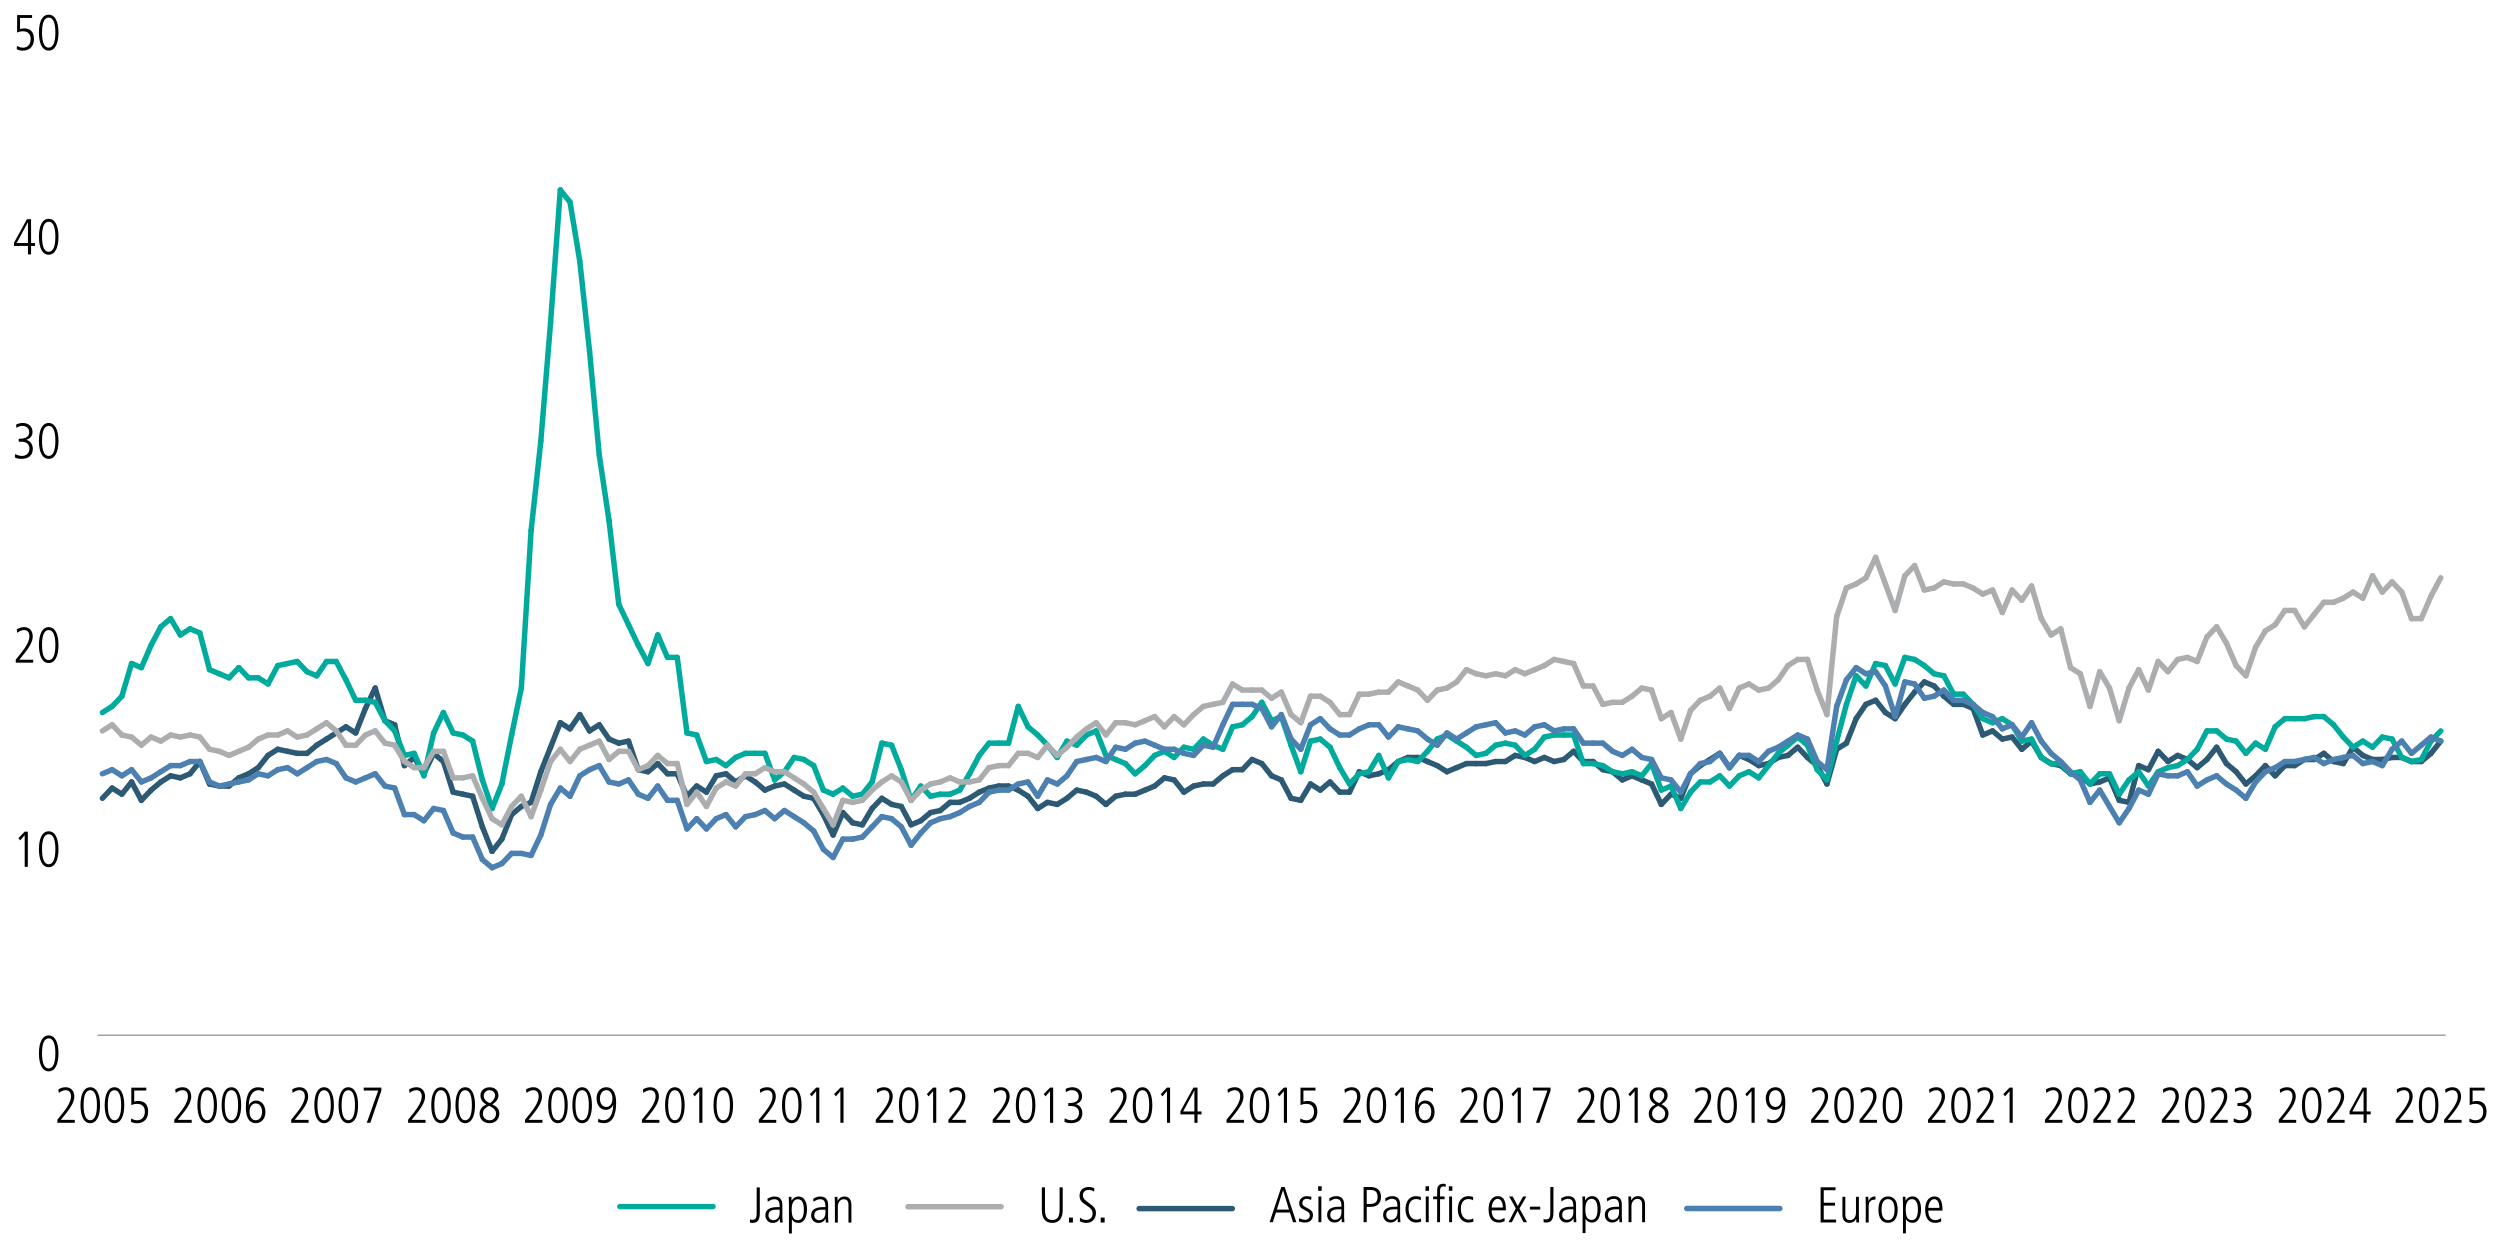 <?xml version="1.0" encoding="UTF-8"?>
<svg id="Layer_2" xmlns="http://www.w3.org/2000/svg" version="1.1" viewBox="0 0 1140 568.3">
  <!-- Generator: Adobe Illustrator 29.5.1, SVG Export Plug-In . SVG Version: 2.1.0 Build 141)  -->
  <defs>
    <style>
      .st0 {
        stroke: #00ab9d;
      }

      .st0, .st1, .st2, .st3, .st4 {
        fill: none;
        stroke-miterlimit: 10;
      }

      .st0, .st1, .st3, .st4 {
        stroke-linecap: round;
        stroke-width: 2.5px;
      }

      .st1 {
        stroke: #2c5973;
      }

      .st2 {
        stroke: #000;
        stroke-width: .25px;
      }

      .st3 {
        stroke: #4c80b0;
      }

      .st4 {
        stroke: #acadae;
      }
    </style>
  </defs>
  <line class="st2" x1="44.46" y1="472" x2="1115.2" y2="472"/>
  <path d="M17.75,480.34c0-5.08,1.59-8.19,4.46-8.19s4.46,3.13,4.46,8.19-1.59,8.19-4.46,8.19-4.46-3.13-4.46-8.19ZM25.25,480.34c0-4.51-1.03-6.85-3.04-6.85s-3.04,2.28-3.04,6.85,1.1,6.85,3.04,6.85,3.04-2.32,3.04-6.85Z"/>
  <g>
    <path d="M11.26,395.28v-14.44l-2.07,2.39-.78-1.06,2.85-2.94h1.43v16.05h-1.43Z"/>
    <path d="M17.75,387.25c0-5.08,1.59-8.19,4.46-8.19s4.46,3.13,4.46,8.19-1.59,8.19-4.46,8.19-4.46-3.13-4.46-8.19ZM25.25,387.25c0-4.51-1.03-6.85-3.04-6.85s-3.04,2.28-3.04,6.85,1.1,6.85,3.04,6.85,3.04-2.32,3.04-6.85Z"/>
  </g>
  <g>
    <path d="M7.19,302.18v-1.4l2.48-3.08c2.28-2.83,3.75-5.47,3.75-7.52,0-1.84-.87-2.87-2.51-2.87-.99,0-2.21.55-3.06,1.26l-.21-1.59c1.1-.71,2.21-1.01,3.38-1.01,2.41,0,3.91,1.72,3.91,4.21,0,2.02-.99,4.28-4.12,8.16l-2.02,2.51h6.35v1.33h-7.96Z"/>
    <path d="M17.75,294.16c0-5.08,1.59-8.19,4.46-8.19s4.46,3.13,4.46,8.19-1.59,8.19-4.46,8.19-4.46-3.13-4.46-8.19ZM25.25,294.16c0-4.51-1.03-6.85-3.04-6.85s-3.04,2.28-3.04,6.85,1.1,6.85,3.04,6.85,3.04-2.32,3.04-6.85Z"/>
  </g>
  <g>
    <path d="M6.9,207.04c.71.44,2.09.87,3.01.87,2.12,0,3.52-1.26,3.52-3.45,0-1.91-1.43-3.04-3.66-3.04h-1.22v-1.33c3.4,0,4.76-1.03,4.76-2.99,0-1.63-1.08-2.9-3.2-2.9-.9,0-1.79.32-2.64.94l-.11-1.52c.55-.37,2.05-.76,2.97-.76,2.78,0,4.51,1.77,4.51,4.09,0,1.75-.92,3.01-2.87,3.59v.05c1.68.32,2.99,1.95,2.99,4.05,0,2.94-1.82,4.6-5.2,4.6-1.13,0-2.02-.16-2.97-.64l.11-1.56Z"/>
    <path d="M17.75,201.06c0-5.08,1.59-8.19,4.46-8.19s4.46,3.13,4.46,8.19-1.59,8.19-4.46,8.19-4.46-3.13-4.46-8.19ZM25.25,201.06c0-4.51-1.03-6.85-3.04-6.85s-3.04,2.28-3.04,6.85,1.1,6.85,3.04,6.85,3.04-2.32,3.04-6.85Z"/>
  </g>
  <g>
    <path d="M12.74,116v-3.84h-6.37v-1.45l5.91-10.76h1.89v10.88h1.82v1.33h-1.82v3.84h-1.43ZM12.74,101.37h-.05l-5.08,9.45h5.13v-9.45Z"/>
    <path d="M17.75,107.97c0-5.08,1.59-8.19,4.46-8.19s4.46,3.13,4.46,8.19-1.59,8.19-4.46,8.19-4.46-3.13-4.46-8.19ZM25.25,107.97c0-4.51-1.03-6.85-3.04-6.85s-3.04,2.28-3.04,6.85,1.1,6.85,3.04,6.85,3.04-2.32,3.04-6.85Z"/>
  </g>
  <g>
    <path d="M7.72,20.91c.85.55,1.84.83,2.76.83,2.18,0,3.5-1.54,3.5-3.93,0-2.18-1.2-3.54-3.5-3.54-.94,0-1.66.14-2.67.57v-7.98h6.83v1.33h-5.5v5.06c.44-.16,1.13-.32,1.77-.32,3.01,0,4.58,1.68,4.58,4.88s-1.86,5.27-5.08,5.27c-.99,0-1.7-.14-2.76-.62l.07-1.54Z"/>
    <path d="M17.75,14.88c0-5.08,1.59-8.19,4.46-8.19s4.46,3.13,4.46,8.19-1.59,8.19-4.46,8.19-4.46-3.13-4.46-8.19ZM25.25,14.88c0-4.51-1.03-6.85-3.04-6.85s-3.04,2.28-3.04,6.85,1.1,6.85,3.04,6.85,3.04-2.32,3.04-6.85Z"/>
  </g>
  <line class="st1" x1="519.45" y1="551.13" x2="561.92" y2="551.13"/>
  <line class="st1" x1="51.13" y1="359.36" x2="46.69" y2="364.02"/>
  <line class="st1" x1="55.57" y1="362.15" x2="51.13" y2="359.36"/>
  <line class="st1" x1="60.01" y1="356.57" x2="55.57" y2="362.15"/>
  <line class="st1" x1="64.46" y1="364.95" x2="60.01" y2="356.57"/>
  <line class="st1" x1="68.9" y1="360.29" x2="64.46" y2="364.95"/>
  <line class="st1" x1="73.34" y1="356.57" x2="68.9" y2="360.29"/>
  <line class="st1" x1="77.79" y1="353.77" x2="73.34" y2="356.57"/>
  <line class="st1" x1="82.23" y1="354.71" x2="77.79" y2="353.77"/>
  <line class="st1" x1="86.67" y1="352.84" x2="82.23" y2="354.71"/>
  <line class="st1" x1="91.11" y1="347.26" x2="86.67" y2="352.84"/>
  <line class="st1" x1="95.56" y1="357.5" x2="91.11" y2="347.26"/>
  <line class="st1" x1="100" y1="358.43" x2="95.56" y2="357.5"/>
  <line class="st1" x1="104.44" y1="358.43" x2="100" y2="358.43"/>
  <line class="st1" x1="108.89" y1="354.71" x2="104.44" y2="358.43"/>
  <line class="st1" x1="113.33" y1="352.84" x2="108.89" y2="354.71"/>
  <line class="st1" x1="117.77" y1="350.05" x2="113.33" y2="352.84"/>
  <line class="st1" x1="122.21" y1="344.47" x2="117.77" y2="350.05"/>
  <line class="st1" x1="126.66" y1="341.67" x2="122.21" y2="344.47"/>
  <line class="st1" x1="131.1" y1="342.6" x2="126.66" y2="341.67"/>
  <line class="st1" x1="135.54" y1="343.53" x2="131.1" y2="342.6"/>
  <line class="st1" x1="139.99" y1="343.53" x2="135.54" y2="343.53"/>
  <line class="st1" x1="144.43" y1="339.81" x2="139.99" y2="343.53"/>
  <line class="st1" x1="148.87" y1="337.02" x2="144.43" y2="339.81"/>
  <line class="st1" x1="153.31" y1="334.23" x2="148.87" y2="337.02"/>
  <line class="st1" x1="157.76" y1="331.43" x2="153.31" y2="334.23"/>
  <line class="st1" x1="162.2" y1="334.23" x2="157.76" y2="331.43"/>
  <line class="st1" x1="166.64" y1="323.05" x2="162.2" y2="334.23"/>
  <line class="st1" x1="171.09" y1="313.75" x2="166.64" y2="323.05"/>
  <line class="st1" x1="175.53" y1="328.64" x2="171.09" y2="313.75"/>
  <line class="st1" x1="179.97" y1="330.5" x2="175.53" y2="328.64"/>
  <line class="st1" x1="184.42" y1="349.12" x2="179.97" y2="330.5"/>
  <line class="st1" x1="188.86" y1="345.4" x2="184.42" y2="349.12"/>
  <line class="st1" x1="193.3" y1="352.84" x2="188.86" y2="345.4"/>
  <line class="st1" x1="197.74" y1="343.53" x2="193.3" y2="352.84"/>
  <line class="st1" x1="202.19" y1="347.26" x2="197.74" y2="343.53"/>
  <line class="st1" x1="206.63" y1="361.22" x2="202.19" y2="347.26"/>
  <line class="st1" x1="211.07" y1="362.15" x2="206.63" y2="361.22"/>
  <line class="st1" x1="215.52" y1="363.08" x2="211.07" y2="362.15"/>
  <line class="st1" x1="219.96" y1="377.05" x2="215.52" y2="363.08"/>
  <line class="st1" x1="224.4" y1="388.22" x2="219.96" y2="377.05"/>
  <line class="st1" x1="228.84" y1="382.63" x2="224.4" y2="388.22"/>
  <line class="st1" x1="233.29" y1="371.46" x2="228.84" y2="382.63"/>
  <line class="st1" x1="237.73" y1="367.74" x2="233.29" y2="371.46"/>
  <line class="st1" x1="242.17" y1="365.88" x2="237.73" y2="367.74"/>
  <line class="st1" x1="246.62" y1="351.91" x2="242.17" y2="365.88"/>
  <line class="st1" x1="251.06" y1="340.74" x2="246.62" y2="351.91"/>
  <line class="st1" x1="255.5" y1="329.57" x2="251.06" y2="340.74"/>
  <line class="st1" x1="259.94" y1="332.36" x2="255.5" y2="329.57"/>
  <line class="st1" x1="264.39" y1="325.85" x2="259.94" y2="332.36"/>
  <line class="st1" x1="268.83" y1="333.29" x2="264.39" y2="325.85"/>
  <line class="st1" x1="273.27" y1="330.5" x2="268.83" y2="333.29"/>
  <line class="st1" x1="277.72" y1="337.02" x2="273.27" y2="330.5"/>
  <line class="st1" x1="282.16" y1="338.88" x2="277.72" y2="337.02"/>
  <line class="st1" x1="286.6" y1="337.95" x2="282.16" y2="338.88"/>
  <line class="st1" x1="291.04" y1="350.98" x2="286.6" y2="337.95"/>
  <line class="st1" x1="295.49" y1="351.91" x2="291.04" y2="350.98"/>
  <line class="st1" x1="299.93" y1="348.19" x2="295.49" y2="351.91"/>
  <line class="st1" x1="304.37" y1="352.84" x2="299.93" y2="348.19"/>
  <line class="st1" x1="308.82" y1="352.84" x2="304.37" y2="352.84"/>
  <line class="st1" x1="313.26" y1="363.08" x2="308.82" y2="352.84"/>
  <line class="st1" x1="317.7" y1="358.43" x2="313.26" y2="363.08"/>
  <line class="st1" x1="322.14" y1="361.22" x2="317.7" y2="358.43"/>
  <line class="st1" x1="326.59" y1="353.77" x2="322.14" y2="361.22"/>
  <line class="st1" x1="331.03" y1="352.84" x2="326.59" y2="353.77"/>
  <line class="st1" x1="335.47" y1="356.57" x2="331.03" y2="352.84"/>
  <line class="st1" x1="339.92" y1="353.77" x2="335.47" y2="356.57"/>
  <line class="st1" x1="344.36" y1="356.57" x2="339.92" y2="353.77"/>
  <line class="st1" x1="348.8" y1="360.29" x2="344.36" y2="356.57"/>
  <line class="st1" x1="353.25" y1="358.43" x2="348.8" y2="360.29"/>
  <line class="st1" x1="357.69" y1="357.5" x2="353.25" y2="358.43"/>
  <line class="st1" x1="362.13" y1="360.29" x2="357.69" y2="357.5"/>
  <line class="st1" x1="366.57" y1="363.08" x2="362.13" y2="360.29"/>
  <line class="st1" x1="371.02" y1="364.02" x2="366.57" y2="363.08"/>
  <line class="st1" x1="375.46" y1="371.46" x2="371.02" y2="364.02"/>
  <line class="st1" x1="379.9" y1="380.77" x2="375.46" y2="371.46"/>
  <line class="st1" x1="384.35" y1="370.53" x2="379.9" y2="380.77"/>
  <line class="st1" x1="388.79" y1="375.19" x2="384.35" y2="370.53"/>
  <line class="st1" x1="393.23" y1="376.12" x2="388.79" y2="375.19"/>
  <line class="st1" x1="397.67" y1="368.67" x2="393.23" y2="376.12"/>
  <line class="st1" x1="402.12" y1="364.02" x2="397.67" y2="368.67"/>
  <line class="st1" x1="406.56" y1="366.81" x2="402.12" y2="364.02"/>
  <line class="st1" x1="411" y1="367.74" x2="406.56" y2="366.81"/>
  <line class="st1" x1="415.45" y1="376.12" x2="411" y2="367.74"/>
  <line class="st1" x1="419.89" y1="374.26" x2="415.45" y2="376.12"/>
  <line class="st1" x1="424.33" y1="370.53" x2="419.89" y2="374.26"/>
  <line class="st1" x1="428.77" y1="369.6" x2="424.33" y2="370.53"/>
  <line class="st1" x1="433.22" y1="365.88" x2="428.77" y2="369.6"/>
  <line class="st1" x1="437.66" y1="365.88" x2="433.22" y2="365.88"/>
  <line class="st1" x1="442.1" y1="364.02" x2="437.66" y2="365.88"/>
  <line class="st1" x1="446.55" y1="361.22" x2="442.1" y2="364.02"/>
  <line class="st1" x1="450.99" y1="359.36" x2="446.55" y2="361.22"/>
  <line class="st1" x1="455.43" y1="358.43" x2="450.99" y2="359.36"/>
  <line class="st1" x1="459.87" y1="358.43" x2="455.43" y2="358.43"/>
  <line class="st1" x1="464.32" y1="360.29" x2="459.87" y2="358.43"/>
  <line class="st1" x1="468.76" y1="363.08" x2="464.32" y2="360.29"/>
  <line class="st1" x1="473.2" y1="368.67" x2="468.76" y2="363.08"/>
  <line class="st1" x1="477.65" y1="365.88" x2="473.2" y2="368.67"/>
  <line class="st1" x1="482.09" y1="366.81" x2="477.65" y2="365.88"/>
  <line class="st1" x1="486.53" y1="364.02" x2="482.09" y2="366.81"/>
  <line class="st1" x1="490.98" y1="360.29" x2="486.53" y2="364.02"/>
  <line class="st1" x1="495.42" y1="361.22" x2="490.98" y2="360.29"/>
  <line class="st1" x1="499.86" y1="363.08" x2="495.42" y2="361.22"/>
  <line class="st1" x1="504.3" y1="366.81" x2="499.86" y2="363.08"/>
  <line class="st1" x1="508.75" y1="363.08" x2="504.3" y2="366.81"/>
  <line class="st1" x1="513.19" y1="362.15" x2="508.75" y2="363.08"/>
  <line class="st1" x1="517.63" y1="362.15" x2="513.19" y2="362.15"/>
  <line class="st1" x1="522.08" y1="360.29" x2="517.63" y2="362.15"/>
  <line class="st1" x1="526.52" y1="358.43" x2="522.08" y2="360.29"/>
  <line class="st1" x1="530.96" y1="354.71" x2="526.52" y2="358.43"/>
  <line class="st1" x1="535.4" y1="355.64" x2="530.96" y2="354.71"/>
  <line class="st1" x1="539.85" y1="361.22" x2="535.4" y2="355.64"/>
  <line class="st1" x1="544.29" y1="358.43" x2="539.85" y2="361.22"/>
  <line class="st1" x1="548.73" y1="357.5" x2="544.29" y2="358.43"/>
  <line class="st1" x1="553.18" y1="357.5" x2="548.73" y2="357.5"/>
  <line class="st1" x1="557.62" y1="353.77" x2="553.18" y2="357.5"/>
  <line class="st1" x1="562.06" y1="350.98" x2="557.62" y2="353.77"/>
  <line class="st1" x1="566.5" y1="350.98" x2="562.06" y2="350.98"/>
  <line class="st1" x1="570.95" y1="346.33" x2="566.5" y2="350.98"/>
  <line class="st1" x1="575.39" y1="348.19" x2="570.95" y2="346.33"/>
  <line class="st1" x1="579.83" y1="353.77" x2="575.39" y2="348.19"/>
  <line class="st1" x1="584.28" y1="355.64" x2="579.83" y2="353.77"/>
  <line class="st1" x1="588.72" y1="364.02" x2="584.28" y2="355.64"/>
  <line class="st1" x1="593.16" y1="364.95" x2="588.72" y2="364.02"/>
  <line class="st1" x1="597.6" y1="357.5" x2="593.16" y2="364.95"/>
  <line class="st1" x1="602.05" y1="360.29" x2="597.6" y2="357.5"/>
  <line class="st1" x1="606.49" y1="356.57" x2="602.05" y2="360.29"/>
  <line class="st1" x1="610.93" y1="361.22" x2="606.49" y2="356.57"/>
  <line class="st1" x1="615.38" y1="361.22" x2="610.93" y2="361.22"/>
  <line class="st1" x1="619.82" y1="351.91" x2="615.38" y2="361.22"/>
  <line class="st1" x1="624.26" y1="353.77" x2="619.82" y2="351.91"/>
  <line class="st1" x1="628.71" y1="352.84" x2="624.26" y2="353.77"/>
  <line class="st1" x1="633.15" y1="350.98" x2="628.71" y2="352.84"/>
  <line class="st1" x1="637.59" y1="347.26" x2="633.15" y2="350.98"/>
  <line class="st1" x1="642.03" y1="345.4" x2="637.59" y2="347.26"/>
  <line class="st1" x1="646.48" y1="345.4" x2="642.03" y2="345.4"/>
  <line class="st1" x1="650.92" y1="347.26" x2="646.48" y2="345.4"/>
  <line class="st1" x1="655.36" y1="349.12" x2="650.92" y2="347.26"/>
  <line class="st1" x1="659.81" y1="351.91" x2="655.36" y2="349.12"/>
  <line class="st1" x1="664.25" y1="350.05" x2="659.81" y2="351.91"/>
  <line class="st1" x1="668.69" y1="348.19" x2="664.25" y2="350.05"/>
  <line class="st1" x1="673.13" y1="348.19" x2="668.69" y2="348.19"/>
  <line class="st1" x1="677.58" y1="348.19" x2="673.13" y2="348.19"/>
  <line class="st1" x1="682.02" y1="347.26" x2="677.58" y2="348.19"/>
  <line class="st1" x1="686.46" y1="347.26" x2="682.02" y2="347.26"/>
  <line class="st1" x1="690.91" y1="344.47" x2="686.46" y2="347.26"/>
  <line class="st1" x1="695.35" y1="345.4" x2="690.91" y2="344.47"/>
  <line class="st1" x1="699.79" y1="347.26" x2="695.35" y2="345.4"/>
  <line class="st1" x1="704.23" y1="345.4" x2="699.79" y2="347.26"/>
  <line class="st1" x1="708.68" y1="347.26" x2="704.23" y2="345.4"/>
  <line class="st1" x1="713.12" y1="346.33" x2="708.68" y2="347.26"/>
  <line class="st1" x1="717.56" y1="342.6" x2="713.12" y2="346.33"/>
  <line class="st1" x1="722.01" y1="347.26" x2="717.56" y2="342.6"/>
  <line class="st1" x1="726.45" y1="347.26" x2="722.01" y2="347.26"/>
  <line class="st1" x1="730.89" y1="350.98" x2="726.45" y2="347.26"/>
  <line class="st1" x1="735.33" y1="351.91" x2="730.89" y2="350.98"/>
  <line class="st1" x1="739.78" y1="355.64" x2="735.33" y2="351.91"/>
  <line class="st1" x1="744.22" y1="353.77" x2="739.78" y2="355.64"/>
  <line class="st1" x1="748.66" y1="355.64" x2="744.22" y2="353.77"/>
  <line class="st1" x1="753.11" y1="357.5" x2="748.66" y2="355.64"/>
  <line class="st1" x1="757.55" y1="366.81" x2="753.11" y2="357.5"/>
  <line class="st1" x1="761.99" y1="362.15" x2="757.55" y2="366.81"/>
  <line class="st1" x1="766.43" y1="364.02" x2="761.99" y2="362.15"/>
  <line class="st1" x1="770.88" y1="352.84" x2="766.43" y2="364.02"/>
  <line class="st1" x1="775.32" y1="349.12" x2="770.88" y2="352.84"/>
  <line class="st1" x1="779.76" y1="346.33" x2="775.32" y2="349.12"/>
  <line class="st1" x1="784.21" y1="343.53" x2="779.76" y2="346.33"/>
  <line class="st1" x1="788.65" y1="350.05" x2="784.21" y2="343.53"/>
  <line class="st1" x1="793.09" y1="344.47" x2="788.65" y2="350.05"/>
  <line class="st1" x1="797.54" y1="346.33" x2="793.09" y2="344.47"/>
  <line class="st1" x1="801.98" y1="349.12" x2="797.54" y2="346.33"/>
  <line class="st1" x1="806.42" y1="348.19" x2="801.98" y2="349.12"/>
  <line class="st1" x1="810.86" y1="345.4" x2="806.42" y2="348.19"/>
  <line class="st1" x1="815.31" y1="344.47" x2="810.86" y2="345.4"/>
  <line class="st1" x1="819.75" y1="340.74" x2="815.31" y2="344.47"/>
  <line class="st1" x1="824.19" y1="345.4" x2="819.75" y2="340.74"/>
  <line class="st1" x1="828.64" y1="349.12" x2="824.19" y2="345.4"/>
  <line class="st1" x1="833.08" y1="357.5" x2="828.64" y2="349.12"/>
  <line class="st1" x1="837.52" y1="341.67" x2="833.08" y2="357.5"/>
  <line class="st1" x1="841.96" y1="338.88" x2="837.52" y2="341.67"/>
  <line class="st1" x1="846.41" y1="327.71" x2="841.96" y2="338.88"/>
  <line class="st1" x1="850.85" y1="321.19" x2="846.41" y2="327.71"/>
  <line class="st1" x1="855.29" y1="319.33" x2="850.85" y2="321.19"/>
  <line class="st1" x1="859.74" y1="324.92" x2="855.29" y2="319.33"/>
  <line class="st1" x1="864.18" y1="327.71" x2="859.74" y2="324.92"/>
  <line class="st1" x1="868.62" y1="321.19" x2="864.18" y2="327.71"/>
  <line class="st1" x1="873.06" y1="315.61" x2="868.62" y2="321.19"/>
  <line class="st1" x1="877.51" y1="310.95" x2="873.06" y2="315.61"/>
  <line class="st1" x1="881.95" y1="312.81" x2="877.51" y2="310.95"/>
  <line class="st1" x1="886.39" y1="317.47" x2="881.95" y2="312.81"/>
  <line class="st1" x1="890.84" y1="321.19" x2="886.39" y2="317.47"/>
  <line class="st1" x1="895.28" y1="321.19" x2="890.84" y2="321.19"/>
  <line class="st1" x1="899.72" y1="323.05" x2="895.28" y2="321.19"/>
  <line class="st1" x1="904.16" y1="335.16" x2="899.72" y2="323.05"/>
  <line class="st1" x1="908.61" y1="333.29" x2="904.16" y2="335.16"/>
  <line class="st1" x1="913.05" y1="337.02" x2="908.61" y2="333.29"/>
  <line class="st1" x1="917.49" y1="336.09" x2="913.05" y2="337.02"/>
  <line class="st1" x1="921.94" y1="341.67" x2="917.49" y2="336.09"/>
  <line class="st1" x1="926.38" y1="337.95" x2="921.94" y2="341.67"/>
  <line class="st1" x1="930.82" y1="345.4" x2="926.38" y2="337.95"/>
  <line class="st1" x1="935.27" y1="348.19" x2="930.82" y2="345.4"/>
  <line class="st1" x1="939.71" y1="349.12" x2="935.27" y2="348.19"/>
  <line class="st1" x1="944.15" y1="352.84" x2="939.71" y2="349.12"/>
  <line class="st1" x1="948.59" y1="353.77" x2="944.15" y2="352.84"/>
  <line class="st1" x1="953.04" y1="357.5" x2="948.59" y2="353.77"/>
  <line class="st1" x1="957.48" y1="356.57" x2="953.04" y2="357.5"/>
  <line class="st1" x1="961.92" y1="354.71" x2="957.48" y2="356.57"/>
  <line class="st1" x1="966.37" y1="364.95" x2="961.92" y2="354.71"/>
  <line class="st1" x1="970.81" y1="365.88" x2="966.37" y2="364.95"/>
  <line class="st1" x1="975.25" y1="349.12" x2="970.81" y2="365.88"/>
  <line class="st1" x1="979.69" y1="350.98" x2="975.25" y2="349.12"/>
  <line class="st1" x1="984.14" y1="342.6" x2="979.69" y2="350.98"/>
  <line class="st1" x1="988.58" y1="347.26" x2="984.14" y2="342.6"/>
  <line class="st1" x1="993.02" y1="344.47" x2="988.58" y2="347.26"/>
  <line class="st1" x1="997.47" y1="346.33" x2="993.02" y2="344.47"/>
  <line class="st1" x1="1001.91" y1="350.05" x2="997.47" y2="346.33"/>
  <line class="st1" x1="1006.35" y1="346.33" x2="1001.91" y2="350.05"/>
  <line class="st1" x1="1010.79" y1="340.74" x2="1006.35" y2="346.33"/>
  <line class="st1" x1="1015.24" y1="348.19" x2="1010.79" y2="340.74"/>
  <line class="st1" x1="1019.68" y1="351.91" x2="1015.24" y2="348.19"/>
  <line class="st1" x1="1024.12" y1="357.5" x2="1019.68" y2="351.91"/>
  <line class="st1" x1="1028.57" y1="353.77" x2="1024.12" y2="357.5"/>
  <line class="st1" x1="1033.01" y1="349.12" x2="1028.57" y2="353.77"/>
  <line class="st1" x1="1037.45" y1="353.77" x2="1033.01" y2="349.12"/>
  <line class="st1" x1="1041.89" y1="349.12" x2="1037.45" y2="353.77"/>
  <line class="st1" x1="1046.34" y1="349.12" x2="1041.89" y2="349.12"/>
  <line class="st1" x1="1050.78" y1="346.33" x2="1046.34" y2="349.12"/>
  <line class="st1" x1="1055.22" y1="346.33" x2="1050.78" y2="346.33"/>
  <line class="st1" x1="1059.67" y1="343.53" x2="1055.22" y2="346.33"/>
  <line class="st1" x1="1064.11" y1="347.26" x2="1059.67" y2="343.53"/>
  <line class="st1" x1="1068.55" y1="348.19" x2="1064.11" y2="347.26"/>
  <line class="st1" x1="1073" y1="340.74" x2="1068.55" y2="348.19"/>
  <line class="st1" x1="1077.44" y1="344.47" x2="1073" y2="340.74"/>
  <line class="st1" x1="1081.88" y1="346.33" x2="1077.44" y2="344.47"/>
  <line class="st1" x1="1086.32" y1="346.33" x2="1081.88" y2="346.33"/>
  <line class="st1" x1="1090.77" y1="345.4" x2="1086.32" y2="346.33"/>
  <line class="st1" x1="1095.21" y1="345.4" x2="1090.77" y2="345.4"/>
  <line class="st1" x1="1099.65" y1="347.26" x2="1095.21" y2="345.4"/>
  <line class="st1" x1="1104.1" y1="347.26" x2="1099.65" y2="347.26"/>
  <line class="st1" x1="1108.54" y1="343.53" x2="1104.1" y2="347.26"/>
  <line class="st1" x1="1112.98" y1="337.95" x2="1108.54" y2="343.53"/>
  <line class="st0" x1="282.65" y1="550.2" x2="325.12" y2="550.2"/>
  <line class="st0" x1="51.13" y1="322.12" x2="46.69" y2="324.92"/>
  <line class="st0" x1="55.57" y1="317.47" x2="51.13" y2="322.12"/>
  <line class="st0" x1="60.01" y1="302.57" x2="55.57" y2="317.47"/>
  <line class="st0" x1="64.46" y1="304.44" x2="60.01" y2="302.57"/>
  <line class="st0" x1="68.9" y1="294.2" x2="64.46" y2="304.44"/>
  <line class="st0" x1="73.34" y1="285.82" x2="68.9" y2="294.2"/>
  <line class="st0" x1="77.79" y1="282.09" x2="73.34" y2="285.82"/>
  <line class="st0" x1="82.23" y1="289.54" x2="77.79" y2="282.09"/>
  <line class="st0" x1="86.67" y1="286.75" x2="82.23" y2="289.54"/>
  <line class="st0" x1="91.11" y1="288.61" x2="86.67" y2="286.75"/>
  <line class="st0" x1="95.56" y1="305.37" x2="91.11" y2="288.61"/>
  <line class="st0" x1="100" y1="307.23" x2="95.56" y2="305.37"/>
  <line class="st0" x1="104.44" y1="309.09" x2="100" y2="307.23"/>
  <line class="st0" x1="108.89" y1="304.44" x2="104.44" y2="309.09"/>
  <line class="st0" x1="113.33" y1="309.09" x2="108.89" y2="304.44"/>
  <line class="st0" x1="117.77" y1="309.09" x2="113.33" y2="309.09"/>
  <line class="st0" x1="122.21" y1="311.88" x2="117.77" y2="309.09"/>
  <line class="st0" x1="126.66" y1="303.51" x2="122.21" y2="311.88"/>
  <line class="st0" x1="131.1" y1="302.57" x2="126.66" y2="303.51"/>
  <line class="st0" x1="135.54" y1="301.64" x2="131.1" y2="302.57"/>
  <line class="st0" x1="139.99" y1="306.3" x2="135.54" y2="301.64"/>
  <line class="st0" x1="144.43" y1="308.16" x2="139.99" y2="306.3"/>
  <line class="st0" x1="148.87" y1="301.64" x2="144.43" y2="308.16"/>
  <line class="st0" x1="153.31" y1="301.64" x2="148.87" y2="301.64"/>
  <line class="st0" x1="157.76" y1="310.02" x2="153.31" y2="301.64"/>
  <line class="st0" x1="162.2" y1="319.33" x2="157.76" y2="310.02"/>
  <line class="st0" x1="166.64" y1="319.33" x2="162.2" y2="319.33"/>
  <line class="st0" x1="171.09" y1="320.26" x2="166.64" y2="319.33"/>
  <line class="st0" x1="175.53" y1="328.64" x2="171.09" y2="320.26"/>
  <line class="st0" x1="179.97" y1="333.29" x2="175.53" y2="328.64"/>
  <line class="st0" x1="184.42" y1="344.47" x2="179.97" y2="333.29"/>
  <line class="st0" x1="188.86" y1="343.53" x2="184.42" y2="344.47"/>
  <line class="st0" x1="193.3" y1="353.77" x2="188.86" y2="343.53"/>
  <line class="st0" x1="197.74" y1="334.23" x2="193.3" y2="353.77"/>
  <line class="st0" x1="202.19" y1="324.92" x2="197.74" y2="334.23"/>
  <line class="st0" x1="206.63" y1="334.23" x2="202.19" y2="324.92"/>
  <line class="st0" x1="211.07" y1="335.16" x2="206.63" y2="334.23"/>
  <line class="st0" x1="215.52" y1="337.95" x2="211.07" y2="335.16"/>
  <line class="st0" x1="219.96" y1="355.64" x2="215.52" y2="337.95"/>
  <line class="st0" x1="224.4" y1="368.67" x2="219.96" y2="355.64"/>
  <line class="st0" x1="228.84" y1="357.5" x2="224.4" y2="368.67"/>
  <line class="st0" x1="233.29" y1="335.16" x2="228.84" y2="357.5"/>
  <line class="st0" x1="237.73" y1="313.75" x2="233.29" y2="335.16"/>
  <line class="st0" x1="242.17" y1="242.06" x2="237.73" y2="313.75"/>
  <line class="st0" x1="246.62" y1="201.1" x2="242.17" y2="242.06"/>
  <line class="st0" x1="251.06" y1="147.11" x2="246.62" y2="201.1"/>
  <line class="st0" x1="255.5" y1="86.6" x2="251.06" y2="147.11"/>
  <line class="st0" x1="259.94" y1="92.19" x2="255.5" y2="86.6"/>
  <line class="st0" x1="264.39" y1="119.18" x2="259.94" y2="92.19"/>
  <line class="st0" x1="268.83" y1="160.14" x2="264.39" y2="119.18"/>
  <line class="st0" x1="273.27" y1="207.62" x2="268.83" y2="160.14"/>
  <line class="st0" x1="277.72" y1="237.41" x2="273.27" y2="207.62"/>
  <line class="st0" x1="282.16" y1="275.58" x2="277.72" y2="237.41"/>
  <line class="st0" x1="286.6" y1="284.89" x2="282.16" y2="275.58"/>
  <line class="st0" x1="291.04" y1="294.2" x2="286.6" y2="284.89"/>
  <line class="st0" x1="295.49" y1="302.57" x2="291.04" y2="294.2"/>
  <line class="st0" x1="299.93" y1="289.54" x2="295.49" y2="302.57"/>
  <line class="st0" x1="304.37" y1="299.78" x2="299.93" y2="289.54"/>
  <line class="st0" x1="308.82" y1="299.78" x2="304.37" y2="299.78"/>
  <line class="st0" x1="313.26" y1="334.23" x2="308.82" y2="299.78"/>
  <line class="st0" x1="317.7" y1="335.16" x2="313.26" y2="334.23"/>
  <line class="st0" x1="322.14" y1="347.26" x2="317.7" y2="335.16"/>
  <line class="st0" x1="326.59" y1="346.33" x2="322.14" y2="347.26"/>
  <line class="st0" x1="331.03" y1="349.12" x2="326.59" y2="346.33"/>
  <line class="st0" x1="335.47" y1="345.4" x2="331.03" y2="349.12"/>
  <line class="st0" x1="339.92" y1="343.53" x2="335.47" y2="345.4"/>
  <line class="st0" x1="344.36" y1="343.53" x2="339.92" y2="343.53"/>
  <line class="st0" x1="348.8" y1="343.53" x2="344.36" y2="343.53"/>
  <line class="st0" x1="353.25" y1="355.64" x2="348.8" y2="343.53"/>
  <line class="st0" x1="357.69" y1="351.91" x2="353.25" y2="355.64"/>
  <line class="st0" x1="362.13" y1="345.4" x2="357.69" y2="351.91"/>
  <line class="st0" x1="366.57" y1="346.33" x2="362.13" y2="345.4"/>
  <line class="st0" x1="371.02" y1="349.12" x2="366.57" y2="346.33"/>
  <line class="st0" x1="375.46" y1="360.29" x2="371.02" y2="349.12"/>
  <line class="st0" x1="379.9" y1="362.15" x2="375.46" y2="360.29"/>
  <line class="st0" x1="384.35" y1="359.36" x2="379.9" y2="362.15"/>
  <line class="st0" x1="388.79" y1="363.08" x2="384.35" y2="359.36"/>
  <line class="st0" x1="393.23" y1="362.15" x2="388.79" y2="363.08"/>
  <line class="st0" x1="397.67" y1="356.57" x2="393.23" y2="362.15"/>
  <line class="st0" x1="402.12" y1="338.88" x2="397.67" y2="356.57"/>
  <line class="st0" x1="406.56" y1="339.81" x2="402.12" y2="338.88"/>
  <line class="st0" x1="411" y1="350.98" x2="406.56" y2="339.81"/>
  <line class="st0" x1="415.45" y1="364.95" x2="411" y2="350.98"/>
  <line class="st0" x1="419.89" y1="358.43" x2="415.45" y2="364.95"/>
  <line class="st0" x1="424.33" y1="363.08" x2="419.89" y2="358.43"/>
  <line class="st0" x1="428.77" y1="362.15" x2="424.33" y2="363.08"/>
  <line class="st0" x1="433.22" y1="362.15" x2="428.77" y2="362.15"/>
  <line class="st0" x1="437.66" y1="360.29" x2="433.22" y2="362.15"/>
  <line class="st0" x1="442.1" y1="352.84" x2="437.66" y2="360.29"/>
  <line class="st0" x1="446.55" y1="344.47" x2="442.1" y2="352.84"/>
  <line class="st0" x1="450.99" y1="338.88" x2="446.55" y2="344.47"/>
  <line class="st0" x1="455.43" y1="338.88" x2="450.99" y2="338.88"/>
  <line class="st0" x1="459.87" y1="338.88" x2="455.43" y2="338.88"/>
  <line class="st0" x1="464.32" y1="322.12" x2="459.87" y2="338.88"/>
  <line class="st0" x1="468.76" y1="331.43" x2="464.32" y2="322.12"/>
  <line class="st0" x1="473.2" y1="335.16" x2="468.76" y2="331.43"/>
  <line class="st0" x1="477.65" y1="339.81" x2="473.2" y2="335.16"/>
  <line class="st0" x1="482.09" y1="345.4" x2="477.65" y2="339.81"/>
  <line class="st0" x1="486.53" y1="337.95" x2="482.09" y2="345.4"/>
  <line class="st0" x1="490.98" y1="339.81" x2="486.53" y2="337.95"/>
  <line class="st0" x1="495.42" y1="335.16" x2="490.98" y2="339.81"/>
  <line class="st0" x1="499.86" y1="333.29" x2="495.42" y2="335.16"/>
  <line class="st0" x1="504.3" y1="344.47" x2="499.86" y2="333.29"/>
  <line class="st0" x1="508.75" y1="346.33" x2="504.3" y2="344.47"/>
  <line class="st0" x1="513.19" y1="348.19" x2="508.75" y2="346.33"/>
  <line class="st0" x1="517.63" y1="352.84" x2="513.19" y2="348.19"/>
  <line class="st0" x1="522.08" y1="349.12" x2="517.63" y2="352.84"/>
  <line class="st0" x1="526.52" y1="344.47" x2="522.08" y2="349.12"/>
  <line class="st0" x1="530.96" y1="342.6" x2="526.52" y2="344.47"/>
  <line class="st0" x1="535.4" y1="345.4" x2="530.96" y2="342.6"/>
  <line class="st0" x1="539.85" y1="340.74" x2="535.4" y2="345.4"/>
  <line class="st0" x1="544.29" y1="341.67" x2="539.85" y2="340.74"/>
  <line class="st0" x1="548.73" y1="337.02" x2="544.29" y2="341.67"/>
  <line class="st0" x1="553.18" y1="339.81" x2="548.73" y2="337.02"/>
  <line class="st0" x1="557.62" y1="341.67" x2="553.18" y2="339.81"/>
  <line class="st0" x1="562.06" y1="331.43" x2="557.62" y2="341.67"/>
  <line class="st0" x1="566.5" y1="330.5" x2="562.06" y2="331.43"/>
  <line class="st0" x1="570.95" y1="326.78" x2="566.5" y2="330.5"/>
  <line class="st0" x1="575.39" y1="320.26" x2="570.95" y2="326.78"/>
  <line class="st0" x1="579.83" y1="328.64" x2="575.39" y2="320.26"/>
  <line class="st0" x1="584.28" y1="326.78" x2="579.83" y2="328.64"/>
  <line class="st0" x1="588.72" y1="339.81" x2="584.28" y2="326.78"/>
  <line class="st0" x1="593.16" y1="351.91" x2="588.72" y2="339.81"/>
  <line class="st0" x1="597.6" y1="337.95" x2="593.16" y2="351.91"/>
  <line class="st0" x1="602.05" y1="337.02" x2="597.6" y2="337.95"/>
  <line class="st0" x1="606.49" y1="340.74" x2="602.05" y2="337.02"/>
  <line class="st0" x1="610.93" y1="350.05" x2="606.49" y2="340.74"/>
  <line class="st0" x1="615.38" y1="357.5" x2="610.93" y2="350.05"/>
  <line class="st0" x1="619.82" y1="352.84" x2="615.38" y2="357.5"/>
  <line class="st0" x1="624.26" y1="351.91" x2="619.82" y2="352.84"/>
  <line class="st0" x1="628.71" y1="344.47" x2="624.26" y2="351.91"/>
  <line class="st0" x1="633.15" y1="354.71" x2="628.71" y2="344.47"/>
  <line class="st0" x1="637.59" y1="347.26" x2="633.15" y2="354.71"/>
  <line class="st0" x1="642.03" y1="346.33" x2="637.59" y2="347.26"/>
  <line class="st0" x1="646.48" y1="347.26" x2="642.03" y2="346.33"/>
  <line class="st0" x1="650.92" y1="342.6" x2="646.48" y2="347.26"/>
  <line class="st0" x1="655.36" y1="337.02" x2="650.92" y2="342.6"/>
  <line class="st0" x1="659.81" y1="335.16" x2="655.36" y2="337.02"/>
  <line class="st0" x1="664.25" y1="337.95" x2="659.81" y2="335.16"/>
  <line class="st0" x1="668.69" y1="340.74" x2="664.25" y2="337.95"/>
  <line class="st0" x1="673.13" y1="344.47" x2="668.69" y2="340.74"/>
  <line class="st0" x1="677.58" y1="343.53" x2="673.13" y2="344.47"/>
  <line class="st0" x1="682.02" y1="339.81" x2="677.58" y2="343.53"/>
  <line class="st0" x1="686.46" y1="338.88" x2="682.02" y2="339.81"/>
  <line class="st0" x1="690.91" y1="339.81" x2="686.46" y2="338.88"/>
  <line class="st0" x1="695.35" y1="344.47" x2="690.91" y2="339.81"/>
  <line class="st0" x1="699.79" y1="341.67" x2="695.35" y2="344.47"/>
  <line class="st0" x1="704.23" y1="336.09" x2="699.79" y2="341.67"/>
  <line class="st0" x1="708.68" y1="335.16" x2="704.23" y2="336.09"/>
  <line class="st0" x1="713.12" y1="335.16" x2="708.68" y2="335.16"/>
  <line class="st0" x1="717.56" y1="335.16" x2="713.12" y2="335.16"/>
  <line class="st0" x1="722.01" y1="348.19" x2="717.56" y2="335.16"/>
  <line class="st0" x1="726.45" y1="348.19" x2="722.01" y2="348.19"/>
  <line class="st0" x1="730.89" y1="349.12" x2="726.45" y2="348.19"/>
  <line class="st0" x1="735.33" y1="351.91" x2="730.89" y2="349.12"/>
  <line class="st0" x1="739.78" y1="352.84" x2="735.33" y2="351.91"/>
  <line class="st0" x1="744.22" y1="351.91" x2="739.78" y2="352.84"/>
  <line class="st0" x1="748.66" y1="353.77" x2="744.22" y2="351.91"/>
  <line class="st0" x1="753.11" y1="348.19" x2="748.66" y2="353.77"/>
  <line class="st0" x1="757.55" y1="360.29" x2="753.11" y2="348.19"/>
  <line class="st0" x1="761.99" y1="358.43" x2="757.55" y2="360.29"/>
  <line class="st0" x1="766.43" y1="368.67" x2="761.99" y2="358.43"/>
  <line class="st0" x1="770.88" y1="361.22" x2="766.43" y2="368.67"/>
  <line class="st0" x1="775.32" y1="356.57" x2="770.88" y2="361.22"/>
  <line class="st0" x1="779.76" y1="356.57" x2="775.32" y2="356.57"/>
  <line class="st0" x1="784.21" y1="353.77" x2="779.76" y2="356.57"/>
  <line class="st0" x1="788.65" y1="358.43" x2="784.21" y2="353.77"/>
  <line class="st0" x1="793.09" y1="353.77" x2="788.65" y2="358.43"/>
  <line class="st0" x1="797.54" y1="351.91" x2="793.09" y2="353.77"/>
  <line class="st0" x1="801.98" y1="354.71" x2="797.54" y2="351.91"/>
  <line class="st0" x1="806.42" y1="349.12" x2="801.98" y2="354.71"/>
  <line class="st0" x1="810.86" y1="343.53" x2="806.42" y2="349.12"/>
  <line class="st0" x1="815.31" y1="339.81" x2="810.86" y2="343.53"/>
  <line class="st0" x1="819.75" y1="336.09" x2="815.31" y2="339.81"/>
  <line class="st0" x1="824.19" y1="339.81" x2="819.75" y2="336.09"/>
  <line class="st0" x1="828.64" y1="350.98" x2="824.19" y2="339.81"/>
  <line class="st0" x1="833.08" y1="355.64" x2="828.64" y2="350.98"/>
  <line class="st0" x1="837.52" y1="337.95" x2="833.08" y2="355.64"/>
  <line class="st0" x1="841.96" y1="321.19" x2="837.52" y2="337.95"/>
  <line class="st0" x1="846.41" y1="308.16" x2="841.96" y2="321.19"/>
  <line class="st0" x1="850.85" y1="312.81" x2="846.41" y2="308.16"/>
  <line class="st0" x1="855.29" y1="302.57" x2="850.85" y2="312.81"/>
  <line class="st0" x1="859.74" y1="303.51" x2="855.29" y2="302.57"/>
  <line class="st0" x1="864.18" y1="311.88" x2="859.74" y2="303.51"/>
  <line class="st0" x1="868.62" y1="299.78" x2="864.18" y2="311.88"/>
  <line class="st0" x1="873.06" y1="300.71" x2="868.62" y2="299.78"/>
  <line class="st0" x1="877.51" y1="303.51" x2="873.06" y2="300.71"/>
  <line class="st0" x1="881.95" y1="307.23" x2="877.51" y2="303.51"/>
  <line class="st0" x1="886.39" y1="308.16" x2="881.95" y2="307.23"/>
  <line class="st0" x1="890.84" y1="316.54" x2="886.39" y2="308.16"/>
  <line class="st0" x1="895.28" y1="316.54" x2="890.84" y2="316.54"/>
  <line class="st0" x1="899.72" y1="321.19" x2="895.28" y2="316.54"/>
  <line class="st0" x1="904.16" y1="327.71" x2="899.72" y2="321.19"/>
  <line class="st0" x1="908.61" y1="329.57" x2="904.16" y2="327.71"/>
  <line class="st0" x1="913.05" y1="327.71" x2="908.61" y2="329.57"/>
  <line class="st0" x1="917.49" y1="330.5" x2="913.05" y2="327.71"/>
  <line class="st0" x1="921.94" y1="337.95" x2="917.49" y2="330.5"/>
  <line class="st0" x1="926.38" y1="337.02" x2="921.94" y2="337.95"/>
  <line class="st0" x1="930.82" y1="345.4" x2="926.38" y2="337.02"/>
  <line class="st0" x1="935.27" y1="348.19" x2="930.82" y2="345.4"/>
  <line class="st0" x1="939.71" y1="348.19" x2="935.27" y2="348.19"/>
  <line class="st0" x1="944.15" y1="352.84" x2="939.71" y2="348.19"/>
  <line class="st0" x1="948.59" y1="351.91" x2="944.15" y2="352.84"/>
  <line class="st0" x1="953.04" y1="357.5" x2="948.59" y2="351.91"/>
  <line class="st0" x1="957.48" y1="352.84" x2="953.04" y2="357.5"/>
  <line class="st0" x1="961.92" y1="352.84" x2="957.48" y2="352.84"/>
  <line class="st0" x1="966.37" y1="362.15" x2="961.92" y2="352.84"/>
  <line class="st0" x1="970.81" y1="355.64" x2="966.37" y2="362.15"/>
  <line class="st0" x1="975.25" y1="351.91" x2="970.81" y2="355.64"/>
  <line class="st0" x1="979.69" y1="358.43" x2="975.25" y2="351.91"/>
  <line class="st0" x1="984.14" y1="351.91" x2="979.69" y2="358.43"/>
  <line class="st0" x1="988.58" y1="350.05" x2="984.14" y2="351.91"/>
  <line class="st0" x1="993.02" y1="349.12" x2="988.58" y2="350.05"/>
  <line class="st0" x1="997.47" y1="346.33" x2="993.02" y2="349.12"/>
  <line class="st0" x1="1001.91" y1="341.67" x2="997.47" y2="346.33"/>
  <line class="st0" x1="1006.35" y1="333.29" x2="1001.91" y2="341.67"/>
  <line class="st0" x1="1010.79" y1="333.29" x2="1006.35" y2="333.29"/>
  <line class="st0" x1="1015.24" y1="337.02" x2="1010.79" y2="333.29"/>
  <line class="st0" x1="1019.68" y1="337.95" x2="1015.24" y2="337.02"/>
  <line class="st0" x1="1024.12" y1="343.53" x2="1019.68" y2="337.95"/>
  <line class="st0" x1="1028.57" y1="338.88" x2="1024.12" y2="343.53"/>
  <line class="st0" x1="1033.01" y1="341.67" x2="1028.57" y2="338.88"/>
  <line class="st0" x1="1037.45" y1="331.43" x2="1033.01" y2="341.67"/>
  <line class="st0" x1="1041.89" y1="327.71" x2="1037.45" y2="331.43"/>
  <line class="st0" x1="1046.34" y1="327.71" x2="1041.89" y2="327.71"/>
  <line class="st0" x1="1050.78" y1="327.71" x2="1046.34" y2="327.71"/>
  <line class="st0" x1="1055.22" y1="326.78" x2="1050.78" y2="327.71"/>
  <line class="st0" x1="1059.67" y1="326.78" x2="1055.22" y2="326.78"/>
  <line class="st0" x1="1064.11" y1="330.5" x2="1059.67" y2="326.78"/>
  <line class="st0" x1="1068.55" y1="336.09" x2="1064.11" y2="330.5"/>
  <line class="st0" x1="1073" y1="340.74" x2="1068.55" y2="336.09"/>
  <line class="st0" x1="1077.44" y1="337.95" x2="1073" y2="340.74"/>
  <line class="st0" x1="1081.88" y1="340.74" x2="1077.44" y2="337.95"/>
  <line class="st0" x1="1086.32" y1="336.09" x2="1081.88" y2="340.74"/>
  <line class="st0" x1="1090.77" y1="337.02" x2="1086.32" y2="336.09"/>
  <line class="st0" x1="1095.21" y1="345.4" x2="1090.77" y2="337.02"/>
  <line class="st0" x1="1099.65" y1="347.26" x2="1095.21" y2="345.4"/>
  <line class="st0" x1="1104.1" y1="346.33" x2="1099.65" y2="347.26"/>
  <line class="st0" x1="1108.54" y1="337.95" x2="1104.1" y2="346.33"/>
  <line class="st0" x1="1112.98" y1="333.29" x2="1108.54" y2="337.95"/>
  <line class="st3" x1="769.16" y1="551.08" x2="811.63" y2="551.08"/>
  <line class="st3" x1="51.13" y1="350.98" x2="46.69" y2="352.84"/>
  <line class="st3" x1="55.57" y1="353.77" x2="51.13" y2="350.98"/>
  <line class="st3" x1="60.01" y1="350.98" x2="55.57" y2="353.77"/>
  <line class="st3" x1="64.46" y1="356.57" x2="60.01" y2="350.98"/>
  <line class="st3" x1="68.9" y1="354.71" x2="64.46" y2="356.57"/>
  <line class="st3" x1="73.34" y1="351.91" x2="68.9" y2="354.71"/>
  <line class="st3" x1="77.79" y1="349.12" x2="73.34" y2="351.91"/>
  <line class="st3" x1="82.23" y1="349.12" x2="77.79" y2="349.12"/>
  <line class="st3" x1="86.67" y1="347.26" x2="82.23" y2="349.12"/>
  <line class="st3" x1="91.11" y1="347.26" x2="86.67" y2="347.26"/>
  <line class="st3" x1="95.56" y1="356.57" x2="91.11" y2="347.26"/>
  <line class="st3" x1="100" y1="358.43" x2="95.56" y2="356.57"/>
  <line class="st3" x1="104.44" y1="357.5" x2="100" y2="358.43"/>
  <line class="st3" x1="108.89" y1="356.57" x2="104.44" y2="357.5"/>
  <line class="st3" x1="113.33" y1="355.64" x2="108.89" y2="356.57"/>
  <line class="st3" x1="117.77" y1="352.84" x2="113.33" y2="355.64"/>
  <line class="st3" x1="122.21" y1="353.77" x2="117.77" y2="352.84"/>
  <line class="st3" x1="126.66" y1="350.98" x2="122.21" y2="353.77"/>
  <line class="st3" x1="131.1" y1="350.05" x2="126.66" y2="350.98"/>
  <line class="st3" x1="135.54" y1="352.84" x2="131.1" y2="350.05"/>
  <line class="st3" x1="139.99" y1="350.05" x2="135.54" y2="352.84"/>
  <line class="st3" x1="144.43" y1="347.26" x2="139.99" y2="350.05"/>
  <line class="st3" x1="148.87" y1="346.33" x2="144.43" y2="347.26"/>
  <line class="st3" x1="153.31" y1="348.19" x2="148.87" y2="346.33"/>
  <line class="st3" x1="157.76" y1="354.71" x2="153.31" y2="348.19"/>
  <line class="st3" x1="162.2" y1="356.57" x2="157.76" y2="354.71"/>
  <line class="st3" x1="166.64" y1="354.71" x2="162.2" y2="356.57"/>
  <line class="st3" x1="171.09" y1="352.84" x2="166.64" y2="354.71"/>
  <line class="st3" x1="175.53" y1="358.43" x2="171.09" y2="352.84"/>
  <line class="st3" x1="179.97" y1="359.36" x2="175.53" y2="358.43"/>
  <line class="st3" x1="184.42" y1="371.46" x2="179.97" y2="359.36"/>
  <line class="st3" x1="188.86" y1="371.46" x2="184.42" y2="371.46"/>
  <line class="st3" x1="193.3" y1="374.26" x2="188.86" y2="371.46"/>
  <line class="st3" x1="197.74" y1="368.67" x2="193.3" y2="374.26"/>
  <line class="st3" x1="202.19" y1="369.6" x2="197.74" y2="368.67"/>
  <line class="st3" x1="206.63" y1="379.84" x2="202.19" y2="369.6"/>
  <line class="st3" x1="211.07" y1="381.7" x2="206.63" y2="379.84"/>
  <line class="st3" x1="215.52" y1="381.7" x2="211.07" y2="381.7"/>
  <line class="st3" x1="219.96" y1="391.94" x2="215.52" y2="381.7"/>
  <line class="st3" x1="224.4" y1="395.67" x2="219.96" y2="391.94"/>
  <line class="st3" x1="228.84" y1="393.8" x2="224.4" y2="395.67"/>
  <line class="st3" x1="233.29" y1="389.15" x2="228.84" y2="393.8"/>
  <line class="st3" x1="237.73" y1="389.15" x2="233.29" y2="389.15"/>
  <line class="st3" x1="242.17" y1="390.08" x2="237.73" y2="389.15"/>
  <line class="st3" x1="246.62" y1="380.77" x2="242.17" y2="390.08"/>
  <line class="st3" x1="251.06" y1="366.81" x2="246.62" y2="380.77"/>
  <line class="st3" x1="255.5" y1="359.36" x2="251.06" y2="366.81"/>
  <line class="st3" x1="259.94" y1="363.08" x2="255.5" y2="359.36"/>
  <line class="st3" x1="264.39" y1="353.77" x2="259.94" y2="363.08"/>
  <line class="st3" x1="268.83" y1="350.98" x2="264.39" y2="353.77"/>
  <line class="st3" x1="273.27" y1="349.12" x2="268.83" y2="350.98"/>
  <line class="st3" x1="277.72" y1="356.57" x2="273.27" y2="349.12"/>
  <line class="st3" x1="282.16" y1="357.5" x2="277.72" y2="356.57"/>
  <line class="st3" x1="286.6" y1="355.64" x2="282.16" y2="357.5"/>
  <line class="st3" x1="291.04" y1="362.15" x2="286.6" y2="355.64"/>
  <line class="st3" x1="295.49" y1="364.02" x2="291.04" y2="362.15"/>
  <line class="st3" x1="299.93" y1="358.43" x2="295.49" y2="364.02"/>
  <line class="st3" x1="304.37" y1="364.95" x2="299.93" y2="358.43"/>
  <line class="st3" x1="308.82" y1="364.95" x2="304.37" y2="364.95"/>
  <line class="st3" x1="313.26" y1="377.98" x2="308.82" y2="364.95"/>
  <line class="st3" x1="317.7" y1="373.32" x2="313.26" y2="377.98"/>
  <line class="st3" x1="322.14" y1="377.98" x2="317.7" y2="373.32"/>
  <line class="st3" x1="326.59" y1="373.32" x2="322.14" y2="377.98"/>
  <line class="st3" x1="331.03" y1="371.46" x2="326.59" y2="373.32"/>
  <line class="st3" x1="335.47" y1="377.05" x2="331.03" y2="371.46"/>
  <line class="st3" x1="339.92" y1="372.39" x2="335.47" y2="377.05"/>
  <line class="st3" x1="344.36" y1="371.46" x2="339.92" y2="372.39"/>
  <line class="st3" x1="348.8" y1="369.6" x2="344.36" y2="371.46"/>
  <line class="st3" x1="353.25" y1="373.32" x2="348.8" y2="369.6"/>
  <line class="st3" x1="357.69" y1="369.6" x2="353.25" y2="373.32"/>
  <line class="st3" x1="362.13" y1="372.39" x2="357.69" y2="369.6"/>
  <line class="st3" x1="366.57" y1="375.19" x2="362.13" y2="372.39"/>
  <line class="st3" x1="371.02" y1="378.91" x2="366.57" y2="375.19"/>
  <line class="st3" x1="375.46" y1="387.29" x2="371.02" y2="378.91"/>
  <line class="st3" x1="379.9" y1="391.01" x2="375.46" y2="387.29"/>
  <line class="st3" x1="384.35" y1="382.63" x2="379.9" y2="391.01"/>
  <line class="st3" x1="388.79" y1="382.63" x2="384.35" y2="382.63"/>
  <line class="st3" x1="393.23" y1="381.7" x2="388.79" y2="382.63"/>
  <line class="st3" x1="397.67" y1="377.05" x2="393.23" y2="381.7"/>
  <line class="st3" x1="402.12" y1="372.39" x2="397.67" y2="377.05"/>
  <line class="st3" x1="406.56" y1="373.32" x2="402.12" y2="372.39"/>
  <line class="st3" x1="411" y1="377.05" x2="406.56" y2="373.32"/>
  <line class="st3" x1="415.45" y1="385.43" x2="411" y2="377.05"/>
  <line class="st3" x1="419.89" y1="379.84" x2="415.45" y2="385.43"/>
  <line class="st3" x1="424.33" y1="375.19" x2="419.89" y2="379.84"/>
  <line class="st3" x1="428.77" y1="373.32" x2="424.33" y2="375.19"/>
  <line class="st3" x1="433.22" y1="372.39" x2="428.77" y2="373.32"/>
  <line class="st3" x1="437.66" y1="370.53" x2="433.22" y2="372.39"/>
  <line class="st3" x1="442.1" y1="367.74" x2="437.66" y2="370.53"/>
  <line class="st3" x1="446.55" y1="365.88" x2="442.1" y2="367.74"/>
  <line class="st3" x1="450.99" y1="361.22" x2="446.55" y2="365.88"/>
  <line class="st3" x1="455.43" y1="360.29" x2="450.99" y2="361.22"/>
  <line class="st3" x1="459.87" y1="360.29" x2="455.43" y2="360.29"/>
  <line class="st3" x1="464.32" y1="357.5" x2="459.87" y2="360.29"/>
  <line class="st3" x1="468.76" y1="356.57" x2="464.32" y2="357.5"/>
  <line class="st3" x1="473.2" y1="363.08" x2="468.76" y2="356.57"/>
  <line class="st3" x1="477.65" y1="355.64" x2="473.2" y2="363.08"/>
  <line class="st3" x1="482.09" y1="357.5" x2="477.65" y2="355.64"/>
  <line class="st3" x1="486.53" y1="353.77" x2="482.09" y2="357.5"/>
  <line class="st3" x1="490.98" y1="347.26" x2="486.53" y2="353.77"/>
  <line class="st3" x1="495.42" y1="346.33" x2="490.98" y2="347.26"/>
  <line class="st3" x1="499.86" y1="345.4" x2="495.42" y2="346.33"/>
  <line class="st3" x1="504.3" y1="347.26" x2="499.86" y2="345.4"/>
  <line class="st3" x1="508.75" y1="340.74" x2="504.3" y2="347.26"/>
  <line class="st3" x1="513.19" y1="341.67" x2="508.75" y2="340.74"/>
  <line class="st3" x1="517.63" y1="338.88" x2="513.19" y2="341.67"/>
  <line class="st3" x1="522.08" y1="337.95" x2="517.63" y2="338.88"/>
  <line class="st3" x1="526.52" y1="339.81" x2="522.08" y2="337.95"/>
  <line class="st3" x1="530.96" y1="341.67" x2="526.52" y2="339.81"/>
  <line class="st3" x1="535.4" y1="341.67" x2="530.96" y2="341.67"/>
  <line class="st3" x1="539.85" y1="343.53" x2="535.4" y2="341.67"/>
  <line class="st3" x1="544.29" y1="344.47" x2="539.85" y2="343.53"/>
  <line class="st3" x1="548.73" y1="339.81" x2="544.29" y2="344.47"/>
  <line class="st3" x1="553.18" y1="340.74" x2="548.73" y2="339.81"/>
  <line class="st3" x1="557.62" y1="330.5" x2="553.18" y2="340.74"/>
  <line class="st3" x1="562.06" y1="321.19" x2="557.62" y2="330.5"/>
  <line class="st3" x1="566.5" y1="321.19" x2="562.06" y2="321.19"/>
  <line class="st3" x1="570.95" y1="321.19" x2="566.5" y2="321.19"/>
  <line class="st3" x1="575.39" y1="323.05" x2="570.95" y2="321.19"/>
  <line class="st3" x1="579.83" y1="331.43" x2="575.39" y2="323.05"/>
  <line class="st3" x1="584.28" y1="325.85" x2="579.83" y2="331.43"/>
  <line class="st3" x1="588.72" y1="337.02" x2="584.28" y2="325.85"/>
  <line class="st3" x1="593.16" y1="341.67" x2="588.72" y2="337.02"/>
  <line class="st3" x1="597.6" y1="330.5" x2="593.16" y2="341.67"/>
  <line class="st3" x1="602.05" y1="327.71" x2="597.6" y2="330.5"/>
  <line class="st3" x1="606.49" y1="332.36" x2="602.05" y2="327.71"/>
  <line class="st3" x1="610.93" y1="335.16" x2="606.49" y2="332.36"/>
  <line class="st3" x1="615.38" y1="335.16" x2="610.93" y2="335.16"/>
  <line class="st3" x1="619.82" y1="332.36" x2="615.38" y2="335.16"/>
  <line class="st3" x1="624.26" y1="330.5" x2="619.82" y2="332.36"/>
  <line class="st3" x1="628.71" y1="330.5" x2="624.26" y2="330.5"/>
  <line class="st3" x1="633.15" y1="336.09" x2="628.71" y2="330.5"/>
  <line class="st3" x1="637.59" y1="331.43" x2="633.15" y2="336.09"/>
  <line class="st3" x1="642.03" y1="332.36" x2="637.59" y2="331.43"/>
  <line class="st3" x1="646.48" y1="333.29" x2="642.03" y2="332.36"/>
  <line class="st3" x1="650.92" y1="337.02" x2="646.48" y2="333.29"/>
  <line class="st3" x1="655.36" y1="339.81" x2="650.92" y2="337.02"/>
  <line class="st3" x1="659.81" y1="334.23" x2="655.36" y2="339.81"/>
  <line class="st3" x1="664.25" y1="337.02" x2="659.81" y2="334.23"/>
  <line class="st3" x1="668.69" y1="334.23" x2="664.25" y2="337.02"/>
  <line class="st3" x1="673.13" y1="331.43" x2="668.69" y2="334.23"/>
  <line class="st3" x1="677.58" y1="330.5" x2="673.13" y2="331.43"/>
  <line class="st3" x1="682.02" y1="329.57" x2="677.58" y2="330.5"/>
  <line class="st3" x1="686.46" y1="334.23" x2="682.02" y2="329.57"/>
  <line class="st3" x1="690.91" y1="333.29" x2="686.46" y2="334.23"/>
  <line class="st3" x1="695.35" y1="335.16" x2="690.91" y2="333.29"/>
  <line class="st3" x1="699.79" y1="331.43" x2="695.35" y2="335.16"/>
  <line class="st3" x1="704.23" y1="330.5" x2="699.79" y2="331.43"/>
  <line class="st3" x1="708.68" y1="333.29" x2="704.23" y2="330.5"/>
  <line class="st3" x1="713.12" y1="332.36" x2="708.68" y2="333.29"/>
  <line class="st3" x1="717.56" y1="332.36" x2="713.12" y2="332.36"/>
  <line class="st3" x1="722.01" y1="338.88" x2="717.56" y2="332.36"/>
  <line class="st3" x1="726.45" y1="338.88" x2="722.01" y2="338.88"/>
  <line class="st3" x1="730.89" y1="338.88" x2="726.45" y2="338.88"/>
  <line class="st3" x1="735.33" y1="342.6" x2="730.89" y2="338.88"/>
  <line class="st3" x1="739.78" y1="344.47" x2="735.33" y2="342.6"/>
  <line class="st3" x1="744.22" y1="341.67" x2="739.78" y2="344.47"/>
  <line class="st3" x1="748.66" y1="345.4" x2="744.22" y2="341.67"/>
  <line class="st3" x1="753.11" y1="346.33" x2="748.66" y2="345.4"/>
  <line class="st3" x1="757.55" y1="354.71" x2="753.11" y2="346.33"/>
  <line class="st3" x1="761.99" y1="355.64" x2="757.55" y2="354.71"/>
  <line class="st3" x1="766.43" y1="361.22" x2="761.99" y2="355.64"/>
  <line class="st3" x1="770.88" y1="352.84" x2="766.43" y2="361.22"/>
  <line class="st3" x1="775.32" y1="348.19" x2="770.88" y2="352.84"/>
  <line class="st3" x1="779.76" y1="347.26" x2="775.32" y2="348.19"/>
  <line class="st3" x1="784.21" y1="343.53" x2="779.76" y2="347.26"/>
  <line class="st3" x1="788.65" y1="350.05" x2="784.21" y2="343.53"/>
  <line class="st3" x1="793.09" y1="344.47" x2="788.65" y2="350.05"/>
  <line class="st3" x1="797.54" y1="344.47" x2="793.09" y2="344.47"/>
  <line class="st3" x1="801.98" y1="347.26" x2="797.54" y2="344.47"/>
  <line class="st3" x1="806.42" y1="342.6" x2="801.98" y2="347.26"/>
  <line class="st3" x1="810.86" y1="340.74" x2="806.42" y2="342.6"/>
  <line class="st3" x1="815.31" y1="337.95" x2="810.86" y2="340.74"/>
  <line class="st3" x1="819.75" y1="335.16" x2="815.31" y2="337.95"/>
  <line class="st3" x1="824.19" y1="337.02" x2="819.75" y2="335.16"/>
  <line class="st3" x1="828.64" y1="347.26" x2="824.19" y2="337.02"/>
  <line class="st3" x1="833.08" y1="350.98" x2="828.64" y2="347.26"/>
  <line class="st3" x1="837.52" y1="322.12" x2="833.08" y2="350.98"/>
  <line class="st3" x1="841.96" y1="310.02" x2="837.52" y2="322.12"/>
  <line class="st3" x1="846.41" y1="304.44" x2="841.96" y2="310.02"/>
  <line class="st3" x1="850.85" y1="307.23" x2="846.41" y2="304.44"/>
  <line class="st3" x1="855.29" y1="306.3" x2="850.85" y2="307.23"/>
  <line class="st3" x1="859.74" y1="312.81" x2="855.29" y2="306.3"/>
  <line class="st3" x1="864.18" y1="326.78" x2="859.74" y2="312.81"/>
  <line class="st3" x1="868.62" y1="310.95" x2="864.18" y2="326.78"/>
  <line class="st3" x1="873.06" y1="311.88" x2="868.62" y2="310.95"/>
  <line class="st3" x1="877.51" y1="318.4" x2="873.06" y2="311.88"/>
  <line class="st3" x1="881.95" y1="317.47" x2="877.51" y2="318.4"/>
  <line class="st3" x1="886.39" y1="314.68" x2="881.95" y2="317.47"/>
  <line class="st3" x1="890.84" y1="319.33" x2="886.39" y2="314.68"/>
  <line class="st3" x1="895.28" y1="319.33" x2="890.84" y2="319.33"/>
  <line class="st3" x1="899.72" y1="321.19" x2="895.28" y2="319.33"/>
  <line class="st3" x1="904.16" y1="324.92" x2="899.72" y2="321.19"/>
  <line class="st3" x1="908.61" y1="326.78" x2="904.16" y2="324.92"/>
  <line class="st3" x1="913.05" y1="332.36" x2="908.61" y2="326.78"/>
  <line class="st3" x1="917.49" y1="330.5" x2="913.05" y2="332.36"/>
  <line class="st3" x1="921.94" y1="336.09" x2="917.49" y2="330.5"/>
  <line class="st3" x1="926.38" y1="329.57" x2="921.94" y2="336.09"/>
  <line class="st3" x1="930.82" y1="337.95" x2="926.38" y2="329.57"/>
  <line class="st3" x1="935.27" y1="343.53" x2="930.82" y2="337.95"/>
  <line class="st3" x1="939.71" y1="347.26" x2="935.27" y2="343.53"/>
  <line class="st3" x1="944.15" y1="351.91" x2="939.71" y2="347.26"/>
  <line class="st3" x1="948.59" y1="355.64" x2="944.15" y2="351.91"/>
  <line class="st3" x1="953.04" y1="365.88" x2="948.59" y2="355.64"/>
  <line class="st3" x1="957.48" y1="360.29" x2="953.04" y2="365.88"/>
  <line class="st3" x1="961.92" y1="367.74" x2="957.48" y2="360.29"/>
  <line class="st3" x1="966.37" y1="375.19" x2="961.92" y2="367.74"/>
  <line class="st3" x1="970.81" y1="368.67" x2="966.37" y2="375.19"/>
  <line class="st3" x1="975.25" y1="360.29" x2="970.81" y2="368.67"/>
  <line class="st3" x1="979.69" y1="362.15" x2="975.25" y2="360.29"/>
  <line class="st3" x1="984.14" y1="352.84" x2="979.69" y2="362.15"/>
  <line class="st3" x1="988.58" y1="353.77" x2="984.14" y2="352.84"/>
  <line class="st3" x1="993.02" y1="353.77" x2="988.58" y2="353.77"/>
  <line class="st3" x1="997.47" y1="351.91" x2="993.02" y2="353.77"/>
  <line class="st3" x1="1001.91" y1="358.43" x2="997.47" y2="351.91"/>
  <line class="st3" x1="1006.35" y1="355.64" x2="1001.91" y2="358.43"/>
  <line class="st3" x1="1010.79" y1="353.77" x2="1006.35" y2="355.64"/>
  <line class="st3" x1="1015.24" y1="357.5" x2="1010.79" y2="353.77"/>
  <line class="st3" x1="1019.68" y1="360.29" x2="1015.24" y2="357.5"/>
  <line class="st3" x1="1024.12" y1="364.02" x2="1019.68" y2="360.29"/>
  <line class="st3" x1="1028.57" y1="356.57" x2="1024.12" y2="364.02"/>
  <line class="st3" x1="1033.01" y1="351.91" x2="1028.57" y2="356.57"/>
  <line class="st3" x1="1037.45" y1="350.05" x2="1033.01" y2="351.91"/>
  <line class="st3" x1="1041.89" y1="347.26" x2="1037.45" y2="350.05"/>
  <line class="st3" x1="1046.34" y1="347.26" x2="1041.89" y2="347.26"/>
  <line class="st3" x1="1050.78" y1="346.33" x2="1046.34" y2="347.26"/>
  <line class="st3" x1="1055.22" y1="345.4" x2="1050.78" y2="346.33"/>
  <line class="st3" x1="1059.67" y1="348.19" x2="1055.22" y2="345.4"/>
  <line class="st3" x1="1064.11" y1="346.33" x2="1059.67" y2="348.19"/>
  <line class="st3" x1="1068.55" y1="345.4" x2="1064.11" y2="346.33"/>
  <line class="st3" x1="1073" y1="344.47" x2="1068.55" y2="345.4"/>
  <line class="st3" x1="1077.44" y1="348.19" x2="1073" y2="344.47"/>
  <line class="st3" x1="1081.88" y1="347.26" x2="1077.44" y2="348.19"/>
  <line class="st3" x1="1086.32" y1="349.12" x2="1081.88" y2="347.26"/>
  <line class="st3" x1="1090.77" y1="341.67" x2="1086.32" y2="349.12"/>
  <line class="st3" x1="1095.21" y1="337.95" x2="1090.77" y2="341.67"/>
  <line class="st3" x1="1099.65" y1="343.53" x2="1095.21" y2="337.95"/>
  <line class="st3" x1="1104.1" y1="339.81" x2="1099.65" y2="343.53"/>
  <line class="st3" x1="1108.54" y1="336.09" x2="1104.1" y2="339.81"/>
  <line class="st3" x1="1112.98" y1="337.95" x2="1108.54" y2="336.09"/>
  <line class="st4" x1="414.03" y1="550.26" x2="456.5" y2="550.26"/>
  <line class="st4" x1="51.13" y1="330.5" x2="46.69" y2="333.29"/>
  <line class="st4" x1="55.57" y1="335.16" x2="51.13" y2="330.5"/>
  <line class="st4" x1="60.01" y1="336.09" x2="55.57" y2="335.16"/>
  <line class="st4" x1="64.46" y1="339.81" x2="60.01" y2="336.09"/>
  <line class="st4" x1="68.9" y1="336.09" x2="64.46" y2="339.81"/>
  <line class="st4" x1="73.34" y1="337.95" x2="68.9" y2="336.09"/>
  <line class="st4" x1="77.79" y1="335.16" x2="73.34" y2="337.95"/>
  <line class="st4" x1="82.23" y1="336.09" x2="77.79" y2="335.16"/>
  <line class="st4" x1="86.67" y1="335.16" x2="82.23" y2="336.09"/>
  <line class="st4" x1="91.11" y1="336.09" x2="86.67" y2="335.16"/>
  <line class="st4" x1="95.56" y1="341.67" x2="91.11" y2="336.09"/>
  <line class="st4" x1="100" y1="342.6" x2="95.56" y2="341.67"/>
  <line class="st4" x1="104.44" y1="344.47" x2="100" y2="342.6"/>
  <line class="st4" x1="108.89" y1="342.6" x2="104.44" y2="344.47"/>
  <line class="st4" x1="113.33" y1="340.74" x2="108.89" y2="342.6"/>
  <line class="st4" x1="117.77" y1="337.02" x2="113.33" y2="340.74"/>
  <line class="st4" x1="122.21" y1="335.16" x2="117.77" y2="337.02"/>
  <line class="st4" x1="126.66" y1="335.16" x2="122.21" y2="335.16"/>
  <line class="st4" x1="131.1" y1="333.29" x2="126.66" y2="335.16"/>
  <line class="st4" x1="135.54" y1="336.09" x2="131.1" y2="333.29"/>
  <line class="st4" x1="139.99" y1="335.16" x2="135.54" y2="336.09"/>
  <line class="st4" x1="144.43" y1="332.36" x2="139.99" y2="335.16"/>
  <line class="st4" x1="148.87" y1="329.57" x2="144.43" y2="332.36"/>
  <line class="st4" x1="153.31" y1="333.29" x2="148.87" y2="329.57"/>
  <line class="st4" x1="157.76" y1="339.81" x2="153.31" y2="333.29"/>
  <line class="st4" x1="162.2" y1="339.81" x2="157.76" y2="339.81"/>
  <line class="st4" x1="166.64" y1="335.16" x2="162.2" y2="339.81"/>
  <line class="st4" x1="171.09" y1="333.29" x2="166.64" y2="335.16"/>
  <line class="st4" x1="175.53" y1="338.88" x2="171.09" y2="333.29"/>
  <line class="st4" x1="179.97" y1="339.81" x2="175.53" y2="338.88"/>
  <line class="st4" x1="184.42" y1="347.26" x2="179.97" y2="339.81"/>
  <line class="st4" x1="188.86" y1="350.05" x2="184.42" y2="347.26"/>
  <line class="st4" x1="193.3" y1="350.05" x2="188.86" y2="350.05"/>
  <line class="st4" x1="197.74" y1="342.6" x2="193.3" y2="350.05"/>
  <line class="st4" x1="202.19" y1="342.6" x2="197.74" y2="342.6"/>
  <line class="st4" x1="206.63" y1="354.71" x2="202.19" y2="342.6"/>
  <line class="st4" x1="211.07" y1="354.71" x2="206.63" y2="354.71"/>
  <line class="st4" x1="215.52" y1="353.77" x2="211.07" y2="354.71"/>
  <line class="st4" x1="219.96" y1="364.02" x2="215.52" y2="353.77"/>
  <line class="st4" x1="224.4" y1="373.32" x2="219.96" y2="364.02"/>
  <line class="st4" x1="228.84" y1="376.12" x2="224.4" y2="373.32"/>
  <line class="st4" x1="233.29" y1="367.74" x2="228.84" y2="376.12"/>
  <line class="st4" x1="237.73" y1="363.08" x2="233.29" y2="367.74"/>
  <line class="st4" x1="242.17" y1="372.39" x2="237.73" y2="363.08"/>
  <line class="st4" x1="246.62" y1="360.29" x2="242.17" y2="372.39"/>
  <line class="st4" x1="251.06" y1="347.26" x2="246.62" y2="360.29"/>
  <line class="st4" x1="255.5" y1="341.67" x2="251.06" y2="347.26"/>
  <line class="st4" x1="259.94" y1="347.26" x2="255.5" y2="341.67"/>
  <line class="st4" x1="264.39" y1="341.67" x2="259.94" y2="347.26"/>
  <line class="st4" x1="268.83" y1="339.81" x2="264.39" y2="341.67"/>
  <line class="st4" x1="273.27" y1="337.95" x2="268.83" y2="339.81"/>
  <line class="st4" x1="277.72" y1="346.33" x2="273.27" y2="337.95"/>
  <line class="st4" x1="282.16" y1="342.6" x2="277.72" y2="346.33"/>
  <line class="st4" x1="286.6" y1="342.6" x2="282.16" y2="342.6"/>
  <line class="st4" x1="291.04" y1="350.98" x2="286.6" y2="342.6"/>
  <line class="st4" x1="295.49" y1="349.12" x2="291.04" y2="350.98"/>
  <line class="st4" x1="299.93" y1="344.47" x2="295.49" y2="349.12"/>
  <line class="st4" x1="304.37" y1="348.19" x2="299.93" y2="344.47"/>
  <line class="st4" x1="308.82" y1="348.19" x2="304.37" y2="348.19"/>
  <line class="st4" x1="313.26" y1="366.81" x2="308.82" y2="348.19"/>
  <line class="st4" x1="317.7" y1="361.22" x2="313.26" y2="366.81"/>
  <line class="st4" x1="322.14" y1="367.74" x2="317.7" y2="361.22"/>
  <line class="st4" x1="326.59" y1="359.36" x2="322.14" y2="367.74"/>
  <line class="st4" x1="331.03" y1="356.57" x2="326.59" y2="359.36"/>
  <line class="st4" x1="335.47" y1="358.43" x2="331.03" y2="356.57"/>
  <line class="st4" x1="339.92" y1="352.84" x2="335.47" y2="358.43"/>
  <line class="st4" x1="344.36" y1="352.84" x2="339.92" y2="352.84"/>
  <line class="st4" x1="348.8" y1="350.05" x2="344.36" y2="352.84"/>
  <line class="st4" x1="353.25" y1="351.91" x2="348.8" y2="350.05"/>
  <line class="st4" x1="357.69" y1="351.91" x2="353.25" y2="351.91"/>
  <line class="st4" x1="362.13" y1="354.71" x2="357.69" y2="351.91"/>
  <line class="st4" x1="366.57" y1="357.5" x2="362.13" y2="354.71"/>
  <line class="st4" x1="371.02" y1="361.22" x2="366.57" y2="357.5"/>
  <line class="st4" x1="375.46" y1="368.67" x2="371.02" y2="361.22"/>
  <line class="st4" x1="379.9" y1="376.12" x2="375.46" y2="368.67"/>
  <line class="st4" x1="384.35" y1="364.95" x2="379.9" y2="376.12"/>
  <line class="st4" x1="388.79" y1="365.88" x2="384.35" y2="364.95"/>
  <line class="st4" x1="393.23" y1="364.95" x2="388.79" y2="365.88"/>
  <line class="st4" x1="397.67" y1="360.29" x2="393.23" y2="364.95"/>
  <line class="st4" x1="402.12" y1="356.57" x2="397.67" y2="360.29"/>
  <line class="st4" x1="406.56" y1="353.77" x2="402.12" y2="356.57"/>
  <line class="st4" x1="411" y1="356.57" x2="406.56" y2="353.77"/>
  <line class="st4" x1="415.45" y1="364.95" x2="411" y2="356.57"/>
  <line class="st4" x1="419.89" y1="360.29" x2="415.45" y2="364.95"/>
  <line class="st4" x1="424.33" y1="357.5" x2="419.89" y2="360.29"/>
  <line class="st4" x1="428.77" y1="356.57" x2="424.33" y2="357.5"/>
  <line class="st4" x1="433.22" y1="354.71" x2="428.77" y2="356.57"/>
  <line class="st4" x1="437.66" y1="356.57" x2="433.22" y2="354.71"/>
  <line class="st4" x1="442.1" y1="356.57" x2="437.66" y2="356.57"/>
  <line class="st4" x1="446.55" y1="355.64" x2="442.1" y2="356.57"/>
  <line class="st4" x1="450.99" y1="350.05" x2="446.55" y2="355.64"/>
  <line class="st4" x1="455.43" y1="349.12" x2="450.99" y2="350.05"/>
  <line class="st4" x1="459.87" y1="349.12" x2="455.43" y2="349.12"/>
  <line class="st4" x1="464.32" y1="343.53" x2="459.87" y2="349.12"/>
  <line class="st4" x1="468.76" y1="343.53" x2="464.32" y2="343.53"/>
  <line class="st4" x1="473.2" y1="345.4" x2="468.76" y2="343.53"/>
  <line class="st4" x1="477.65" y1="339.81" x2="473.2" y2="345.4"/>
  <line class="st4" x1="482.09" y1="344.47" x2="477.65" y2="339.81"/>
  <line class="st4" x1="486.53" y1="340.74" x2="482.09" y2="344.47"/>
  <line class="st4" x1="490.98" y1="336.09" x2="486.53" y2="340.74"/>
  <line class="st4" x1="495.42" y1="332.36" x2="490.98" y2="336.09"/>
  <line class="st4" x1="499.86" y1="329.57" x2="495.42" y2="332.36"/>
  <line class="st4" x1="504.3" y1="335.16" x2="499.86" y2="329.57"/>
  <line class="st4" x1="508.75" y1="329.57" x2="504.3" y2="335.16"/>
  <line class="st4" x1="513.19" y1="329.57" x2="508.75" y2="329.57"/>
  <line class="st4" x1="517.63" y1="330.5" x2="513.19" y2="329.57"/>
  <line class="st4" x1="522.08" y1="328.64" x2="517.63" y2="330.5"/>
  <line class="st4" x1="526.52" y1="326.78" x2="522.08" y2="328.64"/>
  <line class="st4" x1="530.96" y1="331.43" x2="526.52" y2="326.78"/>
  <line class="st4" x1="535.4" y1="326.78" x2="530.96" y2="331.43"/>
  <line class="st4" x1="539.85" y1="330.5" x2="535.4" y2="326.78"/>
  <line class="st4" x1="544.29" y1="325.85" x2="539.85" y2="330.5"/>
  <line class="st4" x1="548.73" y1="322.12" x2="544.29" y2="325.85"/>
  <line class="st4" x1="553.18" y1="321.19" x2="548.73" y2="322.12"/>
  <line class="st4" x1="557.62" y1="320.26" x2="553.18" y2="321.19"/>
  <line class="st4" x1="562.06" y1="311.88" x2="557.62" y2="320.26"/>
  <line class="st4" x1="566.5" y1="314.68" x2="562.06" y2="311.88"/>
  <line class="st4" x1="570.95" y1="314.68" x2="566.5" y2="314.68"/>
  <line class="st4" x1="575.39" y1="314.68" x2="570.95" y2="314.68"/>
  <line class="st4" x1="579.83" y1="318.4" x2="575.39" y2="314.68"/>
  <line class="st4" x1="584.28" y1="315.61" x2="579.83" y2="318.4"/>
  <line class="st4" x1="588.72" y1="325.85" x2="584.28" y2="315.61"/>
  <line class="st4" x1="593.16" y1="329.57" x2="588.72" y2="325.85"/>
  <line class="st4" x1="597.6" y1="317.47" x2="593.16" y2="329.57"/>
  <line class="st4" x1="602.05" y1="317.47" x2="597.6" y2="317.47"/>
  <line class="st4" x1="606.49" y1="320.26" x2="602.05" y2="317.47"/>
  <line class="st4" x1="610.93" y1="325.85" x2="606.49" y2="320.26"/>
  <line class="st4" x1="615.38" y1="325.85" x2="610.93" y2="325.85"/>
  <line class="st4" x1="619.82" y1="316.54" x2="615.38" y2="325.85"/>
  <line class="st4" x1="624.26" y1="316.54" x2="619.82" y2="316.54"/>
  <line class="st4" x1="628.71" y1="315.61" x2="624.26" y2="316.54"/>
  <line class="st4" x1="633.15" y1="315.61" x2="628.71" y2="315.61"/>
  <line class="st4" x1="637.59" y1="310.95" x2="633.15" y2="315.61"/>
  <line class="st4" x1="642.03" y1="312.81" x2="637.59" y2="310.95"/>
  <line class="st4" x1="646.48" y1="314.68" x2="642.03" y2="312.81"/>
  <line class="st4" x1="650.92" y1="319.33" x2="646.48" y2="314.68"/>
  <line class="st4" x1="655.36" y1="314.68" x2="650.92" y2="319.33"/>
  <line class="st4" x1="659.81" y1="313.75" x2="655.36" y2="314.68"/>
  <line class="st4" x1="664.25" y1="310.95" x2="659.81" y2="313.75"/>
  <line class="st4" x1="668.69" y1="305.37" x2="664.25" y2="310.95"/>
  <line class="st4" x1="673.13" y1="307.23" x2="668.69" y2="305.37"/>
  <line class="st4" x1="677.58" y1="308.16" x2="673.13" y2="307.23"/>
  <line class="st4" x1="682.02" y1="307.23" x2="677.58" y2="308.16"/>
  <line class="st4" x1="686.46" y1="308.16" x2="682.02" y2="307.23"/>
  <line class="st4" x1="690.91" y1="305.37" x2="686.46" y2="308.16"/>
  <line class="st4" x1="695.35" y1="307.23" x2="690.91" y2="305.37"/>
  <line class="st4" x1="699.79" y1="305.37" x2="695.35" y2="307.23"/>
  <line class="st4" x1="704.23" y1="303.51" x2="699.79" y2="305.37"/>
  <line class="st4" x1="708.68" y1="300.71" x2="704.23" y2="303.51"/>
  <line class="st4" x1="713.12" y1="301.64" x2="708.68" y2="300.71"/>
  <line class="st4" x1="717.56" y1="302.57" x2="713.12" y2="301.64"/>
  <line class="st4" x1="722.01" y1="312.81" x2="717.56" y2="302.57"/>
  <line class="st4" x1="726.45" y1="312.81" x2="722.01" y2="312.81"/>
  <line class="st4" x1="730.89" y1="321.19" x2="726.45" y2="312.81"/>
  <line class="st4" x1="735.33" y1="320.26" x2="730.89" y2="321.19"/>
  <line class="st4" x1="739.78" y1="320.26" x2="735.33" y2="320.26"/>
  <line class="st4" x1="744.22" y1="317.47" x2="739.78" y2="320.26"/>
  <line class="st4" x1="748.66" y1="313.75" x2="744.22" y2="317.47"/>
  <line class="st4" x1="753.11" y1="314.68" x2="748.66" y2="313.75"/>
  <line class="st4" x1="757.55" y1="327.71" x2="753.11" y2="314.68"/>
  <line class="st4" x1="761.99" y1="324.92" x2="757.55" y2="327.71"/>
  <line class="st4" x1="766.43" y1="337.02" x2="761.99" y2="324.92"/>
  <line class="st4" x1="770.88" y1="323.99" x2="766.43" y2="337.02"/>
  <line class="st4" x1="775.32" y1="319.33" x2="770.88" y2="323.99"/>
  <line class="st4" x1="779.76" y1="317.47" x2="775.32" y2="319.33"/>
  <line class="st4" x1="784.21" y1="313.75" x2="779.76" y2="317.47"/>
  <line class="st4" x1="788.65" y1="323.05" x2="784.21" y2="313.75"/>
  <line class="st4" x1="793.09" y1="313.75" x2="788.65" y2="323.05"/>
  <line class="st4" x1="797.54" y1="311.88" x2="793.09" y2="313.75"/>
  <line class="st4" x1="801.98" y1="314.68" x2="797.54" y2="311.88"/>
  <line class="st4" x1="806.42" y1="313.75" x2="801.98" y2="314.68"/>
  <line class="st4" x1="810.86" y1="310.02" x2="806.42" y2="313.75"/>
  <line class="st4" x1="815.31" y1="303.51" x2="810.86" y2="310.02"/>
  <line class="st4" x1="819.75" y1="300.71" x2="815.31" y2="303.51"/>
  <line class="st4" x1="824.19" y1="300.71" x2="819.75" y2="300.71"/>
  <line class="st4" x1="828.64" y1="314.68" x2="824.19" y2="300.71"/>
  <line class="st4" x1="833.08" y1="325.85" x2="828.64" y2="314.68"/>
  <line class="st4" x1="837.52" y1="281.16" x2="833.08" y2="325.85"/>
  <line class="st4" x1="841.96" y1="268.13" x2="837.52" y2="281.16"/>
  <line class="st4" x1="846.41" y1="266.27" x2="841.96" y2="268.13"/>
  <line class="st4" x1="850.85" y1="263.48" x2="846.41" y2="266.27"/>
  <line class="st4" x1="855.29" y1="254.17" x2="850.85" y2="263.48"/>
  <line class="st4" x1="859.74" y1="266.27" x2="855.29" y2="254.17"/>
  <line class="st4" x1="864.18" y1="278.37" x2="859.74" y2="266.27"/>
  <line class="st4" x1="868.62" y1="262.54" x2="864.18" y2="278.37"/>
  <line class="st4" x1="873.06" y1="257.89" x2="868.62" y2="262.54"/>
  <line class="st4" x1="877.51" y1="269.06" x2="873.06" y2="257.89"/>
  <line class="st4" x1="881.95" y1="268.13" x2="877.51" y2="269.06"/>
  <line class="st4" x1="886.39" y1="265.34" x2="881.95" y2="268.13"/>
  <line class="st4" x1="890.84" y1="266.27" x2="886.39" y2="265.34"/>
  <line class="st4" x1="895.28" y1="266.27" x2="890.84" y2="266.27"/>
  <line class="st4" x1="899.72" y1="268.13" x2="895.28" y2="266.27"/>
  <line class="st4" x1="904.16" y1="270.92" x2="899.72" y2="268.13"/>
  <line class="st4" x1="908.61" y1="269.06" x2="904.16" y2="270.92"/>
  <line class="st4" x1="913.05" y1="279.3" x2="908.61" y2="269.06"/>
  <line class="st4" x1="917.49" y1="269.06" x2="913.05" y2="279.3"/>
  <line class="st4" x1="921.94" y1="273.72" x2="917.49" y2="269.06"/>
  <line class="st4" x1="926.38" y1="267.2" x2="921.94" y2="273.72"/>
  <line class="st4" x1="930.82" y1="282.09" x2="926.38" y2="267.2"/>
  <line class="st4" x1="935.27" y1="289.54" x2="930.82" y2="282.09"/>
  <line class="st4" x1="939.71" y1="286.75" x2="935.27" y2="289.54"/>
  <line class="st4" x1="944.15" y1="304.44" x2="939.71" y2="286.75"/>
  <line class="st4" x1="948.59" y1="307.23" x2="944.15" y2="304.44"/>
  <line class="st4" x1="953.04" y1="322.12" x2="948.59" y2="307.23"/>
  <line class="st4" x1="957.48" y1="306.3" x2="953.04" y2="322.12"/>
  <line class="st4" x1="961.92" y1="313.75" x2="957.48" y2="306.3"/>
  <line class="st4" x1="966.37" y1="328.64" x2="961.92" y2="313.75"/>
  <line class="st4" x1="970.81" y1="313.75" x2="966.37" y2="328.64"/>
  <line class="st4" x1="975.25" y1="305.37" x2="970.81" y2="313.75"/>
  <line class="st4" x1="979.69" y1="314.68" x2="975.25" y2="305.37"/>
  <line class="st4" x1="984.14" y1="301.64" x2="979.69" y2="314.68"/>
  <line class="st4" x1="988.58" y1="306.3" x2="984.14" y2="301.64"/>
  <line class="st4" x1="993.02" y1="300.71" x2="988.58" y2="306.3"/>
  <line class="st4" x1="997.47" y1="299.78" x2="993.02" y2="300.71"/>
  <line class="st4" x1="1001.91" y1="301.64" x2="997.47" y2="299.78"/>
  <line class="st4" x1="1006.35" y1="290.47" x2="1001.91" y2="301.64"/>
  <line class="st4" x1="1010.79" y1="285.82" x2="1006.35" y2="290.47"/>
  <line class="st4" x1="1015.24" y1="293.26" x2="1010.79" y2="285.82"/>
  <line class="st4" x1="1019.68" y1="303.51" x2="1015.24" y2="293.26"/>
  <line class="st4" x1="1024.12" y1="308.16" x2="1019.68" y2="303.51"/>
  <line class="st4" x1="1028.57" y1="295.13" x2="1024.12" y2="308.16"/>
  <line class="st4" x1="1033.01" y1="287.68" x2="1028.57" y2="295.13"/>
  <line class="st4" x1="1037.45" y1="284.89" x2="1033.01" y2="287.68"/>
  <line class="st4" x1="1041.89" y1="278.37" x2="1037.45" y2="284.89"/>
  <line class="st4" x1="1046.34" y1="278.37" x2="1041.89" y2="278.37"/>
  <line class="st4" x1="1050.78" y1="285.82" x2="1046.34" y2="278.37"/>
  <line class="st4" x1="1055.22" y1="280.23" x2="1050.78" y2="285.82"/>
  <line class="st4" x1="1059.67" y1="274.65" x2="1055.22" y2="280.23"/>
  <line class="st4" x1="1064.11" y1="274.65" x2="1059.67" y2="274.65"/>
  <line class="st4" x1="1068.55" y1="272.78" x2="1064.11" y2="274.65"/>
  <line class="st4" x1="1073" y1="269.99" x2="1068.55" y2="272.78"/>
  <line class="st4" x1="1077.44" y1="272.78" x2="1073" y2="269.99"/>
  <line class="st4" x1="1081.88" y1="262.54" x2="1077.44" y2="272.78"/>
  <line class="st4" x1="1086.32" y1="269.99" x2="1081.88" y2="262.54"/>
  <line class="st4" x1="1090.77" y1="265.34" x2="1086.32" y2="269.99"/>
  <line class="st4" x1="1095.21" y1="269.99" x2="1090.77" y2="265.34"/>
  <line class="st4" x1="1099.65" y1="282.09" x2="1095.21" y2="269.99"/>
  <line class="st4" x1="1104.1" y1="282.09" x2="1099.65" y2="282.09"/>
  <line class="st4" x1="1108.54" y1="271.85" x2="1104.1" y2="282.09"/>
  <line class="st4" x1="1112.98" y1="263.48" x2="1108.54" y2="271.85"/>
  <g>
    <path d="M589.62,557.32l-1.4-4.42h-6.39l-1.45,4.42h-1.43l5.33-16.05h1.52l5.33,16.05h-1.52ZM585.07,542.79h-.05l-2.78,8.78h5.54l-2.71-8.78Z"/>
    <path d="M592.45,555.44c.71.46,1.82.8,2.67.8,1.2,0,2.16-.87,2.16-2.02,0-.99-.41-1.45-2.25-2.37-1.86-.92-2.6-1.61-2.6-3.17,0-2.07,1.68-3.24,3.45-3.24.55,0,1.29.09,2.16.34l-.18,1.38c-.64-.25-1.24-.48-2-.48-1.2,0-2,.85-2,1.88,0,.92.32,1.26,1.61,1.96,1.95,1.06,3.24,1.61,3.24,3.56,0,2.09-1.45,3.4-3.5,3.4-1.04,0-1.93-.16-2.94-.55l.18-1.49Z"/>
    <path d="M601.08,543v-2.07h1.61v2.07h-1.61ZM601.21,557.32v-11.73h1.33v11.73h-1.33Z"/>
    <path d="M611.86,557.32l-.09-1.68h-.05c-.8,1.29-1.79,1.84-3.26,1.84-1.84,0-3.29-1.5-3.29-3.43,0-3.68,3.93-3.79,5.66-3.79h.85v-.28c0-2.48-.8-3.31-2.44-3.31-.99,0-2.02.46-2.94,1.2l-.21-1.4c1.47-.85,2.28-1.04,3.22-1.04,2.32,0,3.61,1.29,3.61,3.79v5.63c0,.39.02,1.01.14,2.46h-1.2ZM611.68,551.41c-2.87,0-5.08.05-5.08,2.64,0,1.2.9,2.18,2.16,2.18,1.68,0,2.92-1.24,2.92-3.36v-1.47Z"/>
    <path d="M621.8,557.32v-16.05h3.04c2.97,0,4.88,1.31,4.88,4.53s-2.14,4.53-4.51,4.53h-1.98v6.99h-1.43ZM624.67,549c2.23,0,3.52-.8,3.52-3.24,0-3.04-2.12-3.15-3.73-3.15h-1.24v6.39h1.45Z"/>
    <path d="M637.39,557.32l-.09-1.68h-.05c-.8,1.29-1.79,1.84-3.26,1.84-1.84,0-3.29-1.5-3.29-3.43,0-3.68,3.93-3.79,5.66-3.79h.85v-.28c0-2.48-.8-3.31-2.44-3.31-.99,0-2.02.46-2.94,1.2l-.21-1.4c1.47-.85,2.28-1.04,3.22-1.04,2.32,0,3.61,1.29,3.61,3.79v5.63c0,.39.02,1.01.14,2.46h-1.2ZM637.21,551.41c-2.87,0-5.08.05-5.08,2.64,0,1.2.9,2.18,2.16,2.18,1.68,0,2.92-1.24,2.92-3.36v-1.47Z"/>
    <path d="M648.06,557.05c-.58.25-1.45.44-2.28.44-2.78,0-4.88-2.28-4.88-5.98s1.79-6.07,4.85-6.07c.9,0,1.54.16,2.18.41l-.07,1.52c-.46-.39-1.36-.6-2.12-.6-2.05,0-3.43,1.52-3.43,4.35,0,3.33,1.52,5.04,3.63,5.04.71,0,1.61-.23,1.98-.62l.12,1.52Z"/>
    <path d="M650.02,543v-2.07h1.61v2.07h-1.61ZM650.16,557.32v-11.73h1.33v11.73h-1.33Z"/>
    <path d="M655.33,557.32v-10.49h-1.82v-1.24h1.82v-2.6c0-2.18.92-3.2,2.88-3.2.25,0,.57,0,1.01.12v1.33c-.34-.14-.67-.21-1.06-.21-1.01,0-1.5.69-1.5,1.72v2.83h2.07v1.24h-2.07v10.49h-1.33ZM660.67,543v-2.07h1.61v2.07h-1.61ZM660.81,557.32v-11.73h1.33v11.73h-1.33Z"/>
    <path d="M671.91,557.05c-.57.25-1.45.44-2.28.44-2.78,0-4.88-2.28-4.88-5.98s1.79-6.07,4.85-6.07c.9,0,1.54.16,2.18.41l-.07,1.52c-.46-.39-1.36-.6-2.12-.6-2.05,0-3.43,1.52-3.43,4.35,0,3.33,1.52,5.04,3.63,5.04.71,0,1.61-.23,1.98-.62l.11,1.52Z"/>
    <path d="M686.13,556.82c-.85.48-1.72.67-2.74.67-2.94,0-4.6-2.02-4.6-6.05,0-4.23,2.07-6,4.16-6,3.38,0,3.75,3.52,3.75,6.46h-6.49c0,2.83,1.22,4.35,3.31,4.35.76,0,1.89-.39,2.53-.97l.07,1.54ZM685.28,550.65c0-2.48-.92-3.98-2.39-3.98s-2.62,1.84-2.67,3.98h5.06Z"/>
    <path d="M694.73,557.32l-2.71-5.15-2.6,5.15h-1.52l3.31-6.32-3.04-5.4h1.61l2.32,4.37,2.42-4.37h1.52l-3.17,5.5,3.47,6.23h-1.61Z"/>
    <path d="M697.65,551.57v-1.33h4.69v1.33h-4.69Z"/>
    <path d="M703.88,555.81c.51.21.64.25,1.08.25,1.33,0,1.98-.64,1.98-3.06v-11.73h1.43v11.75c0,3.31-1.17,4.46-3.36,4.46-.44,0-.76-.07-1.13-.16v-1.52Z"/>
    <path d="M717.62,557.32l-.09-1.68h-.05c-.8,1.29-1.79,1.84-3.26,1.84-1.84,0-3.29-1.5-3.29-3.43,0-3.68,3.93-3.79,5.66-3.79h.85v-.28c0-2.48-.8-3.31-2.44-3.31-.99,0-2.02.46-2.94,1.2l-.21-1.4c1.47-.85,2.28-1.04,3.22-1.04,2.32,0,3.61,1.29,3.61,3.79v5.63c0,.39.02,1.01.14,2.46h-1.2ZM717.43,551.41c-2.87,0-5.08.05-5.08,2.64,0,1.2.9,2.18,2.16,2.18,1.68,0,2.92-1.24,2.92-3.36v-1.47Z"/>
    <path d="M721.66,562.29v-13.25c0-.71,0-1.31-.09-3.45h1.24v1.72h.05c.81-1.22,1.72-1.89,3.08-1.89,3.86,0,3.96,4.92,3.96,5.66,0,3.43-1.13,6.39-3.89,6.39-1.4,0-2.39-.6-2.97-1.63h-.05v6.44h-1.33ZM728.47,551.48c0-3.24-.94-4.81-2.69-4.81s-2.87,1.52-2.87,4.67c0,3.79,1.1,4.9,2.87,4.9s2.69-1.7,2.69-4.76Z"/>
    <path d="M738.48,557.32l-.09-1.68h-.05c-.8,1.29-1.79,1.84-3.26,1.84-1.84,0-3.29-1.5-3.29-3.43,0-3.68,3.93-3.79,5.66-3.79h.85v-.28c0-2.48-.8-3.31-2.44-3.31-.99,0-2.02.46-2.94,1.2l-.21-1.4c1.47-.85,2.28-1.04,3.22-1.04,2.32,0,3.61,1.29,3.61,3.79v5.63c0,.39.02,1.01.14,2.46h-1.2ZM738.29,551.41c-2.87,0-5.08.05-5.08,2.64,0,1.2.9,2.18,2.16,2.18,1.68,0,2.92-1.24,2.92-3.36v-1.47Z"/>
    <path d="M748.8,557.32v-8c0-.85-.09-2.64-2.18-2.64-1.63,0-2.67,1.59-2.67,3.29v7.36h-1.33v-8.12c0-1.08-.09-2.97-.09-3.61h1.24c.05.39.07,1.06.09,1.72h.05c.64-1.26,1.68-1.89,2.99-1.89,3.27,0,3.24,3.31,3.24,3.96v7.93h-1.33Z"/>
  </g>
  <g>
    <path d="M341.98,555.99c.51.21.64.25,1.08.25,1.33,0,1.98-.64,1.98-3.06v-11.73h1.43v11.75c0,3.31-1.17,4.46-3.36,4.46-.44,0-.76-.07-1.13-.16v-1.52Z"/>
    <path d="M355.71,557.5l-.09-1.68h-.05c-.81,1.29-1.79,1.84-3.27,1.84-1.84,0-3.29-1.5-3.29-3.43,0-3.68,3.93-3.79,5.66-3.79h.85v-.28c0-2.48-.8-3.31-2.44-3.31-.99,0-2.02.46-2.94,1.2l-.21-1.4c1.47-.85,2.28-1.04,3.22-1.04,2.32,0,3.61,1.29,3.61,3.79v5.63c0,.39.02,1.01.14,2.46h-1.2ZM355.52,551.59c-2.87,0-5.08.05-5.08,2.64,0,1.2.9,2.18,2.16,2.18,1.68,0,2.92-1.24,2.92-3.36v-1.47Z"/>
    <path d="M359.76,562.47v-13.25c0-.71,0-1.31-.09-3.45h1.24v1.72h.05c.8-1.22,1.72-1.89,3.08-1.89,3.86,0,3.96,4.92,3.96,5.66,0,3.43-1.13,6.39-3.89,6.39-1.4,0-2.39-.6-2.97-1.63h-.05v6.44h-1.33ZM366.56,551.66c0-3.24-.94-4.81-2.69-4.81s-2.87,1.52-2.87,4.67c0,3.79,1.1,4.9,2.87,4.9s2.69-1.7,2.69-4.76Z"/>
    <path d="M376.57,557.5l-.09-1.68h-.05c-.81,1.29-1.79,1.84-3.27,1.84-1.84,0-3.29-1.5-3.29-3.43,0-3.68,3.93-3.79,5.66-3.79h.85v-.28c0-2.48-.8-3.31-2.44-3.31-.99,0-2.02.46-2.94,1.2l-.21-1.4c1.47-.85,2.28-1.04,3.22-1.04,2.32,0,3.61,1.29,3.61,3.79v5.63c0,.39.02,1.01.14,2.46h-1.2ZM376.39,551.59c-2.87,0-5.08.05-5.08,2.64,0,1.2.9,2.18,2.16,2.18,1.68,0,2.92-1.24,2.92-3.36v-1.47Z"/>
    <path d="M386.9,557.5v-8c0-.85-.09-2.64-2.18-2.64-1.63,0-2.67,1.59-2.67,3.29v7.36h-1.33v-8.12c0-1.08-.09-2.97-.09-3.61h1.24c.05.39.07,1.06.09,1.72h.05c.64-1.26,1.68-1.89,2.99-1.89,3.27,0,3.24,3.31,3.24,3.96v7.93h-1.33Z"/>
  </g>
  <g>
    <path d="M830.2,557.46v-16.05h6.81v1.33h-5.38v5.7h5.13v1.33h-5.13v6.35h5.63v1.33h-7.06Z"/>
    <path d="M846.51,557.46c-.07-.62-.09-1.17-.09-1.72h-.05c-.39,1.08-1.59,1.89-2.99,1.89-2.14,0-3.24-1.38-3.24-3.61v-8.28h1.33v8c0,1.84.74,2.64,2.18,2.64,1.66,0,2.67-1.61,2.67-3.27v-7.38h1.33v8.32c0,.39.05,1.79.09,3.4h-1.24Z"/>
    <path d="M850.78,557.46v-8.32c0-.39-.05-1.54-.09-3.4h1.24l.09,1.86h.05c.64-1.31,1.52-2.02,3.06-2.02h.07v1.43c-2.18,0-3.08,1.04-3.08,2.99v7.47h-1.33Z"/>
    <path d="M856.56,551.59c0-3.75,1.52-6.02,4.39-6.02s4.39,2.28,4.39,6.02-1.54,6.03-4.39,6.03-4.39-2.18-4.39-6.03ZM863.92,551.59c0-3.15-1.06-4.78-2.99-4.78s-2.94,1.59-2.94,4.78,1.06,4.78,2.97,4.78,2.97-1.63,2.97-4.78Z"/>
    <path d="M867.76,562.42v-13.25c0-.71,0-1.31-.09-3.45h1.24v1.72h.05c.81-1.22,1.72-1.89,3.08-1.89,3.86,0,3.96,4.92,3.96,5.66,0,3.43-1.13,6.39-3.89,6.39-1.4,0-2.39-.6-2.97-1.63h-.05v6.44h-1.33ZM874.57,551.62c0-3.24-.94-4.81-2.69-4.81s-2.87,1.52-2.87,4.67c0,3.79,1.1,4.9,2.87,4.9s2.69-1.7,2.69-4.76Z"/>
    <path d="M885.21,556.95c-.85.48-1.72.67-2.74.67-2.94,0-4.6-2.02-4.6-6.05,0-4.23,2.07-6,4.16-6,3.38,0,3.75,3.52,3.75,6.46h-6.49c0,2.83,1.22,4.35,3.31,4.35.76,0,1.89-.39,2.53-.97l.07,1.54ZM884.36,550.79c0-2.48-.92-3.98-2.39-3.98s-2.62,1.84-2.67,3.98h5.06Z"/>
  </g>
  <g>
    <path d="M483.17,541.43h1.43v10.28c0,3.79-1.61,5.93-4.76,5.93s-4.76-1.98-4.76-5.93v-10.28h1.43v10.26c0,3.22,1.06,4.62,3.33,4.62s3.33-1.4,3.33-4.62v-10.26Z"/>
    <path d="M487.45,557.48v-2.25h1.79v2.25h-1.79Z"/>
    <path d="M492.49,555.23c.83.74,1.91,1.08,2.83,1.08,1.93,0,2.9-1.43,2.9-2.9s-.64-2.32-2.35-3.45c-2.92-1.91-3.59-2.78-3.59-4.81,0-2.51,1.75-3.89,4.21-3.89.74,0,1.56.14,2.51.51l-.07,1.61c-1.01-.64-1.72-.78-2.55-.78-1.36,0-2.58.85-2.58,2.35,0,1.84,1.36,2.58,2.21,3.22,2.9,2.14,3.73,2.83,3.73,5.04,0,2.6-1.79,4.44-4.3,4.44-1.1,0-2.32-.3-3.04-.76l.09-1.66Z"/>
    <path d="M501.92,557.48v-2.25h1.79v2.25h-1.79Z"/>
  </g>
  <g>
    <path d="M1092.44,512v-1.4l2.48-3.08c2.28-2.83,3.75-5.47,3.75-7.52,0-1.84-.87-2.88-2.51-2.88-.99,0-2.21.55-3.06,1.26l-.21-1.59c1.1-.71,2.21-1.01,3.38-1.01,2.41,0,3.91,1.72,3.91,4.21,0,2.02-.99,4.28-4.12,8.16l-2.02,2.51h6.35v1.33h-7.96Z"/>
    <path d="M1103,503.98c0-5.08,1.59-8.19,4.46-8.19s4.46,3.13,4.46,8.19-1.59,8.19-4.46,8.19-4.46-3.13-4.46-8.19ZM1110.5,503.98c0-4.51-1.03-6.85-3.04-6.85s-3.04,2.28-3.04,6.85,1.1,6.85,3.04,6.85,3.04-2.32,3.04-6.85Z"/>
    <path d="M1114.52,512v-1.4l2.48-3.08c2.28-2.83,3.75-5.47,3.75-7.52,0-1.84-.87-2.88-2.51-2.88-.99,0-2.21.55-3.06,1.26l-.21-1.59c1.1-.71,2.21-1.01,3.38-1.01,2.41,0,3.91,1.72,3.91,4.21,0,2.02-.99,4.28-4.12,8.16l-2.02,2.51h6.35v1.33h-7.96Z"/>
    <path d="M1126.09,510c.85.55,1.84.83,2.76.83,2.18,0,3.5-1.54,3.5-3.93,0-2.18-1.2-3.54-3.5-3.54-.94,0-1.66.14-2.67.58v-7.98h6.83v1.33h-5.5v5.06c.44-.16,1.13-.32,1.77-.32,3.01,0,4.58,1.68,4.58,4.88s-1.86,5.27-5.08,5.27c-.99,0-1.7-.14-2.76-.62l.07-1.54Z"/>
  </g>
  <g>
    <path d="M1039.12,512v-1.4l2.48-3.08c2.28-2.83,3.75-5.47,3.75-7.52,0-1.84-.87-2.88-2.51-2.88-.99,0-2.21.55-3.06,1.26l-.21-1.59c1.1-.71,2.21-1.01,3.38-1.01,2.41,0,3.91,1.72,3.91,4.21,0,2.02-.99,4.28-4.12,8.16l-2.02,2.51h6.35v1.33h-7.96Z"/>
    <path d="M1049.68,503.98c0-5.08,1.59-8.19,4.46-8.19s4.46,3.13,4.46,8.19-1.59,8.19-4.46,8.19-4.46-3.13-4.46-8.19ZM1057.18,503.98c0-4.51-1.03-6.85-3.04-6.85s-3.04,2.28-3.04,6.85,1.1,6.85,3.04,6.85,3.04-2.32,3.04-6.85Z"/>
    <path d="M1061.2,512v-1.4l2.48-3.08c2.28-2.83,3.75-5.47,3.75-7.52,0-1.84-.87-2.88-2.51-2.88-.99,0-2.21.55-3.06,1.26l-.21-1.59c1.1-.71,2.21-1.01,3.38-1.01,2.41,0,3.91,1.72,3.91,4.21,0,2.02-.99,4.28-4.12,8.16l-2.02,2.51h6.35v1.33h-7.96Z"/>
    <path d="M1077.79,512v-3.84h-6.37v-1.45l5.91-10.76h1.88v10.88h1.82v1.33h-1.82v3.84h-1.43ZM1077.79,497.38h-.05l-5.08,9.45h5.13v-9.45Z"/>
  </g>
  <g>
    <path d="M985.81,512v-1.4l2.48-3.08c2.28-2.83,3.75-5.47,3.75-7.52,0-1.84-.87-2.88-2.51-2.88-.99,0-2.21.55-3.06,1.26l-.21-1.59c1.1-.71,2.21-1.01,3.38-1.01,2.41,0,3.91,1.72,3.91,4.21,0,2.02-.99,4.28-4.12,8.16l-2.02,2.51h6.35v1.33h-7.96Z"/>
    <path d="M996.37,503.98c0-5.08,1.59-8.19,4.46-8.19s4.46,3.13,4.46,8.19-1.59,8.19-4.46,8.19-4.46-3.13-4.46-8.19ZM1003.86,503.98c0-4.51-1.03-6.85-3.04-6.85s-3.04,2.28-3.04,6.85,1.1,6.85,3.04,6.85,3.04-2.32,3.04-6.85Z"/>
    <path d="M1007.89,512v-1.4l2.48-3.08c2.28-2.83,3.75-5.47,3.75-7.52,0-1.84-.87-2.88-2.51-2.88-.99,0-2.21.55-3.06,1.26l-.21-1.59c1.1-.71,2.21-1.01,3.38-1.01,2.41,0,3.91,1.72,3.91,4.21,0,2.02-.99,4.28-4.12,8.16l-2.02,2.51h6.35v1.33h-7.96Z"/>
    <path d="M1018.63,509.96c.71.44,2.09.87,3.01.87,2.12,0,3.52-1.26,3.52-3.45,0-1.91-1.43-3.04-3.66-3.04h-1.22v-1.33c3.4,0,4.76-1.03,4.76-2.99,0-1.63-1.08-2.9-3.2-2.9-.9,0-1.79.32-2.64.94l-.12-1.52c.55-.37,2.05-.76,2.97-.76,2.78,0,4.51,1.77,4.51,4.09,0,1.75-.92,3.01-2.87,3.59v.05c1.68.32,2.99,1.96,2.99,4.05,0,2.94-1.82,4.6-5.2,4.6-1.13,0-2.02-.16-2.97-.64l.12-1.56Z"/>
  </g>
  <g>
    <path d="M932.49,512v-1.4l2.48-3.08c2.28-2.83,3.75-5.47,3.75-7.52,0-1.84-.87-2.88-2.51-2.88-.99,0-2.21.55-3.06,1.26l-.21-1.59c1.1-.71,2.21-1.01,3.38-1.01,2.41,0,3.91,1.72,3.91,4.21,0,2.02-.99,4.28-4.12,8.16l-2.02,2.51h6.35v1.33h-7.96Z"/>
    <path d="M943.05,503.98c0-5.08,1.59-8.19,4.46-8.19s4.46,3.13,4.46,8.19-1.59,8.19-4.46,8.19-4.46-3.13-4.46-8.19ZM950.55,503.98c0-4.51-1.03-6.85-3.04-6.85s-3.04,2.28-3.04,6.85,1.1,6.85,3.04,6.85,3.04-2.32,3.04-6.85Z"/>
    <path d="M954.57,512v-1.4l2.48-3.08c2.28-2.83,3.75-5.47,3.75-7.52,0-1.84-.87-2.88-2.51-2.88-.99,0-2.21.55-3.06,1.26l-.21-1.59c1.1-.71,2.21-1.01,3.38-1.01,2.41,0,3.91,1.72,3.91,4.21,0,2.02-.99,4.28-4.12,8.16l-2.02,2.51h6.35v1.33h-7.96Z"/>
    <path d="M965.61,512v-1.4l2.48-3.08c2.28-2.83,3.75-5.47,3.75-7.52,0-1.84-.87-2.88-2.51-2.88-.99,0-2.21.55-3.06,1.26l-.21-1.59c1.1-.71,2.21-1.01,3.38-1.01,2.41,0,3.91,1.72,3.91,4.21,0,2.02-.99,4.28-4.12,8.16l-2.02,2.51h6.35v1.33h-7.96Z"/>
  </g>
  <g>
    <path d="M879.18,512v-1.4l2.48-3.08c2.28-2.83,3.75-5.47,3.75-7.52,0-1.84-.87-2.88-2.51-2.88-.99,0-2.21.55-3.06,1.26l-.21-1.59c1.1-.71,2.21-1.01,3.38-1.01,2.41,0,3.91,1.72,3.91,4.21,0,2.02-.99,4.28-4.12,8.16l-2.02,2.51h6.35v1.33h-7.96Z"/>
    <path d="M889.74,503.98c0-5.08,1.59-8.19,4.46-8.19s4.46,3.13,4.46,8.19-1.59,8.19-4.46,8.19-4.46-3.13-4.46-8.19ZM897.24,503.98c0-4.51-1.03-6.85-3.04-6.85s-3.04,2.28-3.04,6.85,1.1,6.85,3.04,6.85,3.04-2.32,3.04-6.85Z"/>
    <path d="M901.26,512v-1.4l2.48-3.08c2.28-2.83,3.75-5.47,3.75-7.52,0-1.84-.87-2.88-2.51-2.88-.99,0-2.21.55-3.06,1.26l-.21-1.59c1.1-.71,2.21-1.01,3.38-1.01,2.41,0,3.91,1.72,3.91,4.21,0,2.02-.99,4.28-4.12,8.16l-2.02,2.51h6.35v1.33h-7.96Z"/>
    <path d="M916.37,512v-14.44l-2.07,2.39-.78-1.06,2.85-2.94h1.43v16.05h-1.43Z"/>
  </g>
  <g>
    <path d="M825.87,512v-1.4l2.48-3.08c2.28-2.83,3.75-5.47,3.75-7.52,0-1.84-.87-2.88-2.51-2.88-.99,0-2.21.55-3.06,1.26l-.21-1.59c1.1-.71,2.21-1.01,3.38-1.01,2.41,0,3.91,1.72,3.91,4.21,0,2.02-.99,4.28-4.12,8.16l-2.02,2.51h6.35v1.33h-7.96Z"/>
    <path d="M836.42,503.98c0-5.08,1.59-8.19,4.46-8.19s4.46,3.13,4.46,8.19-1.59,8.19-4.46,8.19-4.46-3.13-4.46-8.19ZM843.92,503.98c0-4.51-1.03-6.85-3.04-6.85s-3.04,2.28-3.04,6.85,1.1,6.85,3.04,6.85,3.04-2.32,3.04-6.85Z"/>
    <path d="M847.95,512v-1.4l2.48-3.08c2.28-2.83,3.75-5.47,3.75-7.52,0-1.84-.87-2.88-2.51-2.88-.99,0-2.21.55-3.06,1.26l-.21-1.59c1.1-.71,2.21-1.01,3.38-1.01,2.41,0,3.91,1.72,3.91,4.21,0,2.02-.99,4.28-4.12,8.16l-2.02,2.51h6.35v1.33h-7.96Z"/>
    <path d="M858.5,503.98c0-5.08,1.59-8.19,4.46-8.19s4.46,3.13,4.46,8.19-1.59,8.19-4.46,8.19-4.46-3.13-4.46-8.19ZM866,503.98c0-4.51-1.03-6.85-3.04-6.85s-3.04,2.28-3.04,6.85,1.1,6.85,3.04,6.85,3.04-2.32,3.04-6.85Z"/>
  </g>
  <g>
    <path d="M772.55,512v-1.4l2.48-3.08c2.28-2.83,3.75-5.47,3.75-7.52,0-1.84-.87-2.88-2.51-2.88-.99,0-2.21.55-3.06,1.26l-.21-1.59c1.1-.71,2.21-1.01,3.38-1.01,2.41,0,3.91,1.72,3.91,4.21,0,2.02-.99,4.28-4.12,8.16l-2.02,2.51h6.35v1.33h-7.96Z"/>
    <path d="M783.11,503.98c0-5.08,1.59-8.19,4.46-8.19s4.46,3.13,4.46,8.19-1.59,8.19-4.46,8.19-4.46-3.13-4.46-8.19ZM790.61,503.98c0-4.51-1.03-6.85-3.04-6.85s-3.04,2.28-3.04,6.85,1.1,6.85,3.04,6.85,3.04-2.32,3.04-6.85Z"/>
    <path d="M798.7,512v-14.44l-2.07,2.39-.78-1.06,2.85-2.94h1.43v16.05h-1.43Z"/>
    <path d="M805.97,510.12c.9.53,1.49.71,2.39.71,2.67,0,4.3-2.58,4.42-6.97h-.05c-.58,1.36-1.84,2.25-3.33,2.25-2.71,0-4.21-2.44-4.21-5.27s1.68-5.06,4.46-5.06c2.92,0,4.46,2.55,4.46,7.13,0,6.25-2,9.24-5.61,9.24-.85,0-1.84-.18-2.64-.44l.12-1.61ZM812.41,501.01c0-2.48-1.13-3.89-2.76-3.89-1.72,0-2.94,1.45-2.94,3.93,0,1.91.99,3.72,2.94,3.72,1.59,0,2.76-1.47,2.76-3.77Z"/>
  </g>
  <g>
    <path d="M719.24,512v-1.4l2.48-3.08c2.28-2.83,3.75-5.47,3.75-7.52,0-1.84-.87-2.88-2.51-2.88-.99,0-2.21.55-3.06,1.26l-.21-1.59c1.1-.71,2.21-1.01,3.38-1.01,2.41,0,3.91,1.72,3.91,4.21,0,2.02-.99,4.28-4.12,8.16l-2.02,2.51h6.35v1.33h-7.96Z"/>
    <path d="M729.79,503.98c0-5.08,1.59-8.19,4.46-8.19s4.46,3.13,4.46,8.19-1.59,8.19-4.46,8.19-4.46-3.13-4.46-8.19ZM737.29,503.98c0-4.51-1.03-6.85-3.04-6.85s-3.04,2.28-3.04,6.85,1.1,6.85,3.04,6.85,3.04-2.32,3.04-6.85Z"/>
    <path d="M745.38,512v-14.44l-2.07,2.39-.78-1.06,2.85-2.94h1.43v16.05h-1.43Z"/>
    <path d="M760.84,507.75c0,2.14-1.33,4.42-4.53,4.42-2.67,0-4.48-1.82-4.48-4.35,0-1.91,1.2-3.38,3.06-4.18-1.75-.94-2.67-2.37-2.67-4.09,0-2.39,1.96-3.75,4.16-3.75,2.6,0,4.05,1.59,4.05,3.68,0,1.47-.64,2.67-2.74,4.12,2.48,1.26,3.15,2.53,3.15,4.16ZM753.34,507.87c0,1.68,1.24,2.97,3.06,2.97,1.52,0,2.92-1.01,2.92-3.06,0-1.45-.97-2.53-3.2-3.54-2.12,1.13-2.78,2.14-2.78,3.63ZM758.91,499.54c0-1.38-1.15-2.42-2.62-2.42-1.31,0-2.55,1.1-2.55,2.58,0,1.38,1.04,2.67,2.88,3.33,1.63-1.17,2.3-2.42,2.3-3.5Z"/>
  </g>
  <g>
    <path d="M665.92,512v-1.4l2.48-3.08c2.28-2.83,3.75-5.47,3.75-7.52,0-1.84-.87-2.88-2.51-2.88-.99,0-2.21.55-3.06,1.26l-.21-1.59c1.1-.71,2.21-1.01,3.38-1.01,2.41,0,3.91,1.72,3.91,4.21,0,2.02-.99,4.28-4.12,8.16l-2.02,2.51h6.35v1.33h-7.96Z"/>
    <path d="M676.48,503.98c0-5.08,1.59-8.19,4.46-8.19s4.46,3.13,4.46,8.19-1.59,8.19-4.46,8.19-4.46-3.13-4.46-8.19ZM683.98,503.98c0-4.51-1.03-6.85-3.04-6.85s-3.04,2.28-3.04,6.85,1.1,6.85,3.04,6.85,3.04-2.32,3.04-6.85Z"/>
    <path d="M692.07,512v-14.44l-2.07,2.39-.78-1.06,2.85-2.94h1.43v16.05h-1.43Z"/>
    <path d="M700.4,512l5.22-14.72h-6.62v-1.33h8.05v1.4l-5.04,14.65h-1.61Z"/>
  </g>
  <g>
    <path d="M612.61,512v-1.4l2.48-3.08c2.28-2.83,3.75-5.47,3.75-7.52,0-1.84-.87-2.88-2.51-2.88-.99,0-2.21.55-3.06,1.26l-.21-1.59c1.1-.71,2.21-1.01,3.38-1.01,2.41,0,3.91,1.72,3.91,4.21,0,2.02-.99,4.28-4.12,8.16l-2.02,2.51h6.35v1.33h-7.96Z"/>
    <path d="M623.17,503.98c0-5.08,1.59-8.19,4.46-8.19s4.46,3.13,4.46,8.19-1.59,8.19-4.46,8.19-4.46-3.13-4.46-8.19ZM630.66,503.98c0-4.51-1.03-6.85-3.04-6.85s-3.04,2.28-3.04,6.85,1.1,6.85,3.04,6.85,3.04-2.32,3.04-6.85Z"/>
    <path d="M638.76,512v-14.44l-2.07,2.39-.78-1.06,2.85-2.94h1.43v16.05h-1.43Z"/>
    <path d="M646.62,504.09c.58-1.36,1.84-2.25,3.33-2.25,2.71,0,4.21,2.44,4.21,5.27s-1.61,5.06-4.46,5.06-4.46-2.53-4.46-7.13c0-6.25,2-9.24,5.61-9.24.85,0,1.84.18,2.64.44l-.11,1.61c-1.04-.58-1.63-.71-2.39-.71-2.69,0-4.25,2.58-4.42,6.97h.05ZM652.65,506.9c0-1.91-1.01-3.73-2.94-3.73-1.56,0-2.76,1.47-2.76,3.75,0,2.51,1.13,3.91,2.76,3.91,1.72,0,2.94-1.43,2.94-3.93Z"/>
  </g>
  <g>
    <path d="M559.29,512v-1.4l2.48-3.08c2.28-2.83,3.75-5.47,3.75-7.52,0-1.84-.87-2.88-2.51-2.88-.99,0-2.21.55-3.06,1.26l-.21-1.59c1.1-.71,2.21-1.01,3.38-1.01,2.41,0,3.91,1.72,3.91,4.21,0,2.02-.99,4.28-4.12,8.16l-2.02,2.51h6.35v1.33h-7.96Z"/>
    <path d="M569.85,503.98c0-5.08,1.59-8.19,4.46-8.19s4.46,3.13,4.46,8.19-1.59,8.19-4.46,8.19-4.46-3.13-4.46-8.19ZM577.35,503.98c0-4.51-1.04-6.85-3.04-6.85s-3.04,2.28-3.04,6.85,1.1,6.85,3.04,6.85,3.04-2.32,3.04-6.85Z"/>
    <path d="M585.44,512v-14.44l-2.07,2.39-.78-1.06,2.85-2.94h1.43v16.05h-1.43Z"/>
    <path d="M592.94,510c.85.55,1.84.83,2.76.83,2.18,0,3.5-1.54,3.5-3.93,0-2.18-1.2-3.54-3.5-3.54-.94,0-1.66.14-2.67.58v-7.98h6.83v1.33h-5.5v5.06c.44-.16,1.13-.32,1.77-.32,3.01,0,4.58,1.68,4.58,4.88s-1.86,5.27-5.08,5.27c-.99,0-1.7-.14-2.76-.62l.07-1.54Z"/>
  </g>
  <g>
    <path d="M505.98,512v-1.4l2.48-3.08c2.28-2.83,3.75-5.47,3.75-7.52,0-1.84-.87-2.88-2.51-2.88-.99,0-2.21.55-3.06,1.26l-.21-1.59c1.1-.71,2.21-1.01,3.38-1.01,2.41,0,3.91,1.72,3.91,4.21,0,2.02-.99,4.28-4.12,8.16l-2.02,2.51h6.35v1.33h-7.96Z"/>
    <path d="M516.54,503.98c0-5.08,1.59-8.19,4.46-8.19s4.46,3.13,4.46,8.19-1.59,8.19-4.46,8.19-4.46-3.13-4.46-8.19ZM524.03,503.98c0-4.51-1.03-6.85-3.04-6.85s-3.04,2.28-3.04,6.85,1.1,6.85,3.04,6.85,3.04-2.32,3.04-6.85Z"/>
    <path d="M532.13,512v-14.44l-2.07,2.39-.78-1.06,2.85-2.94h1.43v16.05h-1.43Z"/>
    <path d="M544.64,512v-3.84h-6.37v-1.45l5.91-10.76h1.89v10.88h1.82v1.33h-1.82v3.84h-1.43ZM544.64,497.38h-.05l-5.08,9.45h5.13v-9.45Z"/>
  </g>
  <g>
    <path d="M452.67,512v-1.4l2.48-3.08c2.28-2.83,3.75-5.47,3.75-7.52,0-1.84-.87-2.88-2.51-2.88-.99,0-2.21.55-3.06,1.26l-.21-1.59c1.1-.71,2.21-1.01,3.38-1.01,2.41,0,3.91,1.72,3.91,4.21,0,2.02-.99,4.28-4.12,8.16l-2.02,2.51h6.35v1.33h-7.96Z"/>
    <path d="M463.22,503.98c0-5.08,1.59-8.19,4.46-8.19s4.46,3.13,4.46,8.19-1.59,8.19-4.46,8.19-4.46-3.13-4.46-8.19ZM470.72,503.98c0-4.51-1.03-6.85-3.04-6.85s-3.04,2.28-3.04,6.85,1.1,6.85,3.04,6.85,3.04-2.32,3.04-6.85Z"/>
    <path d="M478.81,512v-14.44l-2.07,2.39-.78-1.06,2.85-2.94h1.43v16.05h-1.43Z"/>
    <path d="M485.49,509.96c.71.44,2.09.87,3.01.87,2.12,0,3.52-1.26,3.52-3.45,0-1.91-1.43-3.04-3.66-3.04h-1.22v-1.33c3.4,0,4.76-1.03,4.76-2.99,0-1.63-1.08-2.9-3.2-2.9-.9,0-1.79.32-2.64.94l-.11-1.52c.55-.37,2.05-.76,2.97-.76,2.78,0,4.51,1.77,4.51,4.09,0,1.75-.92,3.01-2.87,3.59v.05c1.68.32,2.99,1.96,2.99,4.05,0,2.94-1.82,4.6-5.2,4.6-1.13,0-2.02-.16-2.97-.64l.11-1.56Z"/>
  </g>
  <g>
    <path d="M399.35,512v-1.4l2.48-3.08c2.28-2.83,3.75-5.47,3.75-7.52,0-1.84-.87-2.88-2.51-2.88-.99,0-2.21.55-3.06,1.26l-.21-1.59c1.1-.71,2.21-1.01,3.38-1.01,2.41,0,3.91,1.72,3.91,4.21,0,2.02-.99,4.28-4.12,8.16l-2.02,2.51h6.35v1.33h-7.96Z"/>
    <path d="M409.91,503.98c0-5.08,1.59-8.19,4.46-8.19s4.46,3.13,4.46,8.19-1.59,8.19-4.46,8.19-4.46-3.13-4.46-8.19ZM417.4,503.98c0-4.51-1.03-6.85-3.04-6.85s-3.04,2.28-3.04,6.85,1.1,6.85,3.04,6.85,3.04-2.32,3.04-6.85Z"/>
    <path d="M425.5,512v-14.44l-2.07,2.39-.78-1.06,2.85-2.94h1.43v16.05h-1.43Z"/>
    <path d="M432.47,512v-1.4l2.48-3.08c2.28-2.83,3.75-5.47,3.75-7.52,0-1.84-.87-2.88-2.51-2.88-.99,0-2.21.55-3.06,1.26l-.21-1.59c1.1-.71,2.21-1.01,3.38-1.01,2.41,0,3.91,1.72,3.91,4.21,0,2.02-.99,4.28-4.12,8.16l-2.02,2.51h6.35v1.33h-7.96Z"/>
  </g>
  <g>
    <path d="M346.03,512v-1.4l2.48-3.08c2.28-2.83,3.75-5.47,3.75-7.52,0-1.84-.87-2.88-2.51-2.88-.99,0-2.21.55-3.06,1.26l-.21-1.59c1.1-.71,2.21-1.01,3.38-1.01,2.41,0,3.91,1.72,3.91,4.21,0,2.02-.99,4.28-4.12,8.16l-2.02,2.51h6.35v1.33h-7.96Z"/>
    <path d="M356.59,503.98c0-5.08,1.59-8.19,4.46-8.19s4.46,3.13,4.46,8.19-1.59,8.19-4.46,8.19-4.46-3.13-4.46-8.19ZM364.09,503.98c0-4.51-1.03-6.85-3.04-6.85s-3.04,2.28-3.04,6.85,1.1,6.85,3.04,6.85,3.04-2.32,3.04-6.85Z"/>
    <path d="M372.18,512v-14.44l-2.07,2.39-.78-1.06,2.85-2.94h1.43v16.05h-1.43Z"/>
    <path d="M383.22,512v-14.44l-2.07,2.39-.78-1.06,2.85-2.94h1.43v16.05h-1.43Z"/>
  </g>
  <g>
    <path d="M292.72,512v-1.4l2.48-3.08c2.28-2.83,3.75-5.47,3.75-7.52,0-1.84-.87-2.88-2.51-2.88-.99,0-2.21.55-3.06,1.26l-.21-1.59c1.1-.71,2.21-1.01,3.38-1.01,2.41,0,3.91,1.72,3.91,4.21,0,2.02-.99,4.28-4.12,8.16l-2.02,2.51h6.35v1.33h-7.96Z"/>
    <path d="M303.28,503.98c0-5.08,1.59-8.19,4.46-8.19s4.46,3.13,4.46,8.19-1.59,8.19-4.46,8.19-4.46-3.13-4.46-8.19ZM310.77,503.98c0-4.51-1.03-6.85-3.04-6.85s-3.04,2.28-3.04,6.85,1.1,6.85,3.04,6.85,3.04-2.32,3.04-6.85Z"/>
    <path d="M318.87,512v-14.44l-2.07,2.39-.78-1.06,2.85-2.94h1.43v16.05h-1.43Z"/>
    <path d="M325.36,503.98c0-5.08,1.59-8.19,4.46-8.19s4.46,3.13,4.46,8.19-1.59,8.19-4.46,8.19-4.46-3.13-4.46-8.19ZM332.85,503.98c0-4.51-1.03-6.85-3.04-6.85s-3.04,2.28-3.04,6.85,1.1,6.85,3.04,6.85,3.04-2.32,3.04-6.85Z"/>
  </g>
  <g>
    <path d="M239.41,512v-1.4l2.48-3.08c2.28-2.83,3.75-5.47,3.75-7.52,0-1.84-.87-2.88-2.51-2.88-.99,0-2.21.55-3.06,1.26l-.21-1.59c1.1-.71,2.21-1.01,3.38-1.01,2.41,0,3.91,1.72,3.91,4.21,0,2.02-.99,4.28-4.12,8.16l-2.02,2.51h6.35v1.33h-7.96Z"/>
    <path d="M249.96,503.98c0-5.08,1.59-8.19,4.46-8.19s4.46,3.13,4.46,8.19-1.59,8.19-4.46,8.19-4.46-3.13-4.46-8.19ZM257.46,503.98c0-4.51-1.03-6.85-3.04-6.85s-3.04,2.28-3.04,6.85,1.1,6.85,3.04,6.85,3.04-2.32,3.04-6.85Z"/>
    <path d="M261,503.98c0-5.08,1.59-8.19,4.46-8.19s4.46,3.13,4.46,8.19-1.59,8.19-4.46,8.19-4.46-3.13-4.46-8.19ZM268.5,503.98c0-4.51-1.03-6.85-3.04-6.85s-3.04,2.28-3.04,6.85,1.1,6.85,3.04,6.85,3.04-2.32,3.04-6.85Z"/>
    <path d="M272.82,510.12c.9.53,1.49.71,2.39.71,2.67,0,4.3-2.58,4.42-6.97h-.05c-.57,1.36-1.84,2.25-3.33,2.25-2.71,0-4.21-2.44-4.21-5.27s1.68-5.06,4.46-5.06c2.92,0,4.46,2.55,4.46,7.13,0,6.25-2,9.24-5.61,9.24-.85,0-1.84-.18-2.64-.44l.12-1.61ZM279.26,501.01c0-2.48-1.13-3.89-2.76-3.89-1.72,0-2.94,1.45-2.94,3.93,0,1.91.99,3.72,2.94,3.72,1.59,0,2.76-1.47,2.76-3.77Z"/>
  </g>
  <g>
    <path d="M186.09,512v-1.4l2.48-3.08c2.28-2.83,3.75-5.47,3.75-7.52,0-1.84-.87-2.88-2.51-2.88-.99,0-2.21.55-3.06,1.26l-.21-1.59c1.1-.71,2.21-1.01,3.38-1.01,2.41,0,3.91,1.72,3.91,4.21,0,2.02-.99,4.28-4.12,8.16l-2.02,2.51h6.35v1.33h-7.96Z"/>
    <path d="M196.65,503.98c0-5.08,1.59-8.19,4.46-8.19s4.46,3.13,4.46,8.19-1.59,8.19-4.46,8.19-4.46-3.13-4.46-8.19ZM204.14,503.98c0-4.51-1.03-6.85-3.04-6.85s-3.04,2.28-3.04,6.85,1.1,6.85,3.04,6.85,3.04-2.32,3.04-6.85Z"/>
    <path d="M207.69,503.98c0-5.08,1.59-8.19,4.46-8.19s4.46,3.13,4.46,8.19-1.59,8.19-4.46,8.19-4.46-3.13-4.46-8.19ZM215.18,503.98c0-4.51-1.03-6.85-3.04-6.85s-3.04,2.28-3.04,6.85,1.1,6.85,3.04,6.85,3.04-2.32,3.04-6.85Z"/>
    <path d="M227.7,507.75c0,2.14-1.33,4.42-4.53,4.42-2.67,0-4.48-1.82-4.48-4.35,0-1.91,1.2-3.38,3.06-4.18-1.75-.94-2.67-2.37-2.67-4.09,0-2.39,1.95-3.75,4.16-3.75,2.6,0,4.05,1.59,4.05,3.68,0,1.47-.64,2.67-2.74,4.12,2.48,1.26,3.15,2.53,3.15,4.16ZM220.2,507.87c0,1.68,1.24,2.97,3.06,2.97,1.52,0,2.92-1.01,2.92-3.06,0-1.45-.97-2.53-3.2-3.54-2.12,1.13-2.78,2.14-2.78,3.63ZM225.76,499.54c0-1.38-1.15-2.42-2.62-2.42-1.31,0-2.55,1.1-2.55,2.58,0,1.38,1.03,2.67,2.87,3.33,1.63-1.17,2.3-2.42,2.3-3.5Z"/>
  </g>
  <g>
    <path d="M132.78,512v-1.4l2.48-3.08c2.28-2.83,3.75-5.47,3.75-7.52,0-1.84-.87-2.88-2.51-2.88-.99,0-2.21.55-3.06,1.26l-.21-1.59c1.1-.71,2.21-1.01,3.38-1.01,2.41,0,3.91,1.72,3.91,4.21,0,2.02-.99,4.28-4.12,8.16l-2.02,2.51h6.35v1.33h-7.96Z"/>
    <path d="M143.33,503.98c0-5.08,1.59-8.19,4.46-8.19s4.46,3.13,4.46,8.19-1.59,8.19-4.46,8.19-4.46-3.13-4.46-8.19ZM150.83,503.98c0-4.51-1.03-6.85-3.04-6.85s-3.04,2.28-3.04,6.85,1.1,6.85,3.04,6.85,3.04-2.32,3.04-6.85Z"/>
    <path d="M154.37,503.98c0-5.08,1.59-8.19,4.46-8.19s4.46,3.13,4.46,8.19-1.59,8.19-4.46,8.19-4.46-3.13-4.46-8.19ZM161.87,503.98c0-4.51-1.03-6.85-3.04-6.85s-3.04,2.28-3.04,6.85,1.1,6.85,3.04,6.85,3.04-2.32,3.04-6.85Z"/>
    <path d="M167.25,512l5.22-14.72h-6.62v-1.33h8.05v1.4l-5.04,14.65h-1.61Z"/>
  </g>
  <g>
    <path d="M79.46,512v-1.4l2.48-3.08c2.28-2.83,3.75-5.47,3.75-7.52,0-1.84-.87-2.88-2.51-2.88-.99,0-2.21.55-3.06,1.26l-.21-1.59c1.1-.71,2.21-1.01,3.38-1.01,2.41,0,3.91,1.72,3.91,4.21,0,2.02-.99,4.28-4.12,8.16l-2.02,2.51h6.35v1.33h-7.96Z"/>
    <path d="M90.02,503.98c0-5.08,1.59-8.19,4.46-8.19s4.46,3.13,4.46,8.19-1.59,8.19-4.46,8.19-4.46-3.13-4.46-8.19ZM97.52,503.98c0-4.51-1.03-6.85-3.04-6.85s-3.04,2.28-3.04,6.85,1.1,6.85,3.04,6.85,3.04-2.32,3.04-6.85Z"/>
    <path d="M101.06,503.98c0-5.08,1.59-8.19,4.46-8.19s4.46,3.13,4.46,8.19-1.59,8.19-4.46,8.19-4.46-3.13-4.46-8.19ZM108.56,503.98c0-4.51-1.03-6.85-3.04-6.85s-3.04,2.28-3.04,6.85,1.1,6.85,3.04,6.85,3.04-2.32,3.04-6.85Z"/>
    <path d="M113.48,504.09c.57-1.36,1.84-2.25,3.33-2.25,2.71,0,4.21,2.44,4.21,5.27s-1.61,5.06-4.46,5.06-4.46-2.53-4.46-7.13c0-6.25,2-9.24,5.61-9.24.85,0,1.84.18,2.64.44l-.11,1.61c-1.04-.58-1.63-.71-2.39-.71-2.69,0-4.25,2.58-4.42,6.97h.05ZM119.5,506.9c0-1.91-1.01-3.73-2.94-3.73-1.56,0-2.76,1.47-2.76,3.75,0,2.51,1.13,3.91,2.76,3.91,1.73,0,2.94-1.43,2.94-3.93Z"/>
  </g>
  <g>
    <path d="M26.15,512v-1.4l2.48-3.08c2.28-2.83,3.75-5.47,3.75-7.52,0-1.84-.87-2.88-2.51-2.88-.99,0-2.21.55-3.06,1.26l-.21-1.59c1.1-.71,2.21-1.01,3.38-1.01,2.41,0,3.91,1.72,3.91,4.21,0,2.02-.99,4.28-4.12,8.16l-2.02,2.51h6.35v1.33h-7.96Z"/>
    <path d="M36.7,503.98c0-5.08,1.59-8.19,4.46-8.19s4.46,3.13,4.46,8.19-1.59,8.19-4.46,8.19-4.46-3.13-4.46-8.19ZM44.2,503.98c0-4.51-1.03-6.85-3.04-6.85s-3.04,2.28-3.04,6.85,1.1,6.85,3.04,6.85,3.04-2.32,3.04-6.85Z"/>
    <path d="M47.74,503.98c0-5.08,1.59-8.19,4.46-8.19s4.46,3.13,4.46,8.19-1.59,8.19-4.46,8.19-4.46-3.13-4.46-8.19ZM55.24,503.98c0-4.51-1.03-6.85-3.04-6.85s-3.04,2.28-3.04,6.85,1.1,6.85,3.04,6.85,3.04-2.32,3.04-6.85Z"/>
    <path d="M59.79,510c.85.55,1.84.83,2.76.83,2.18,0,3.5-1.54,3.5-3.93,0-2.18-1.2-3.54-3.5-3.54-.94,0-1.66.14-2.67.58v-7.98h6.83v1.33h-5.5v5.06c.44-.16,1.13-.32,1.77-.32,3.01,0,4.58,1.68,4.58,4.88s-1.86,5.27-5.08,5.27c-.99,0-1.7-.14-2.76-.62l.07-1.54Z"/>
  </g>
</svg>